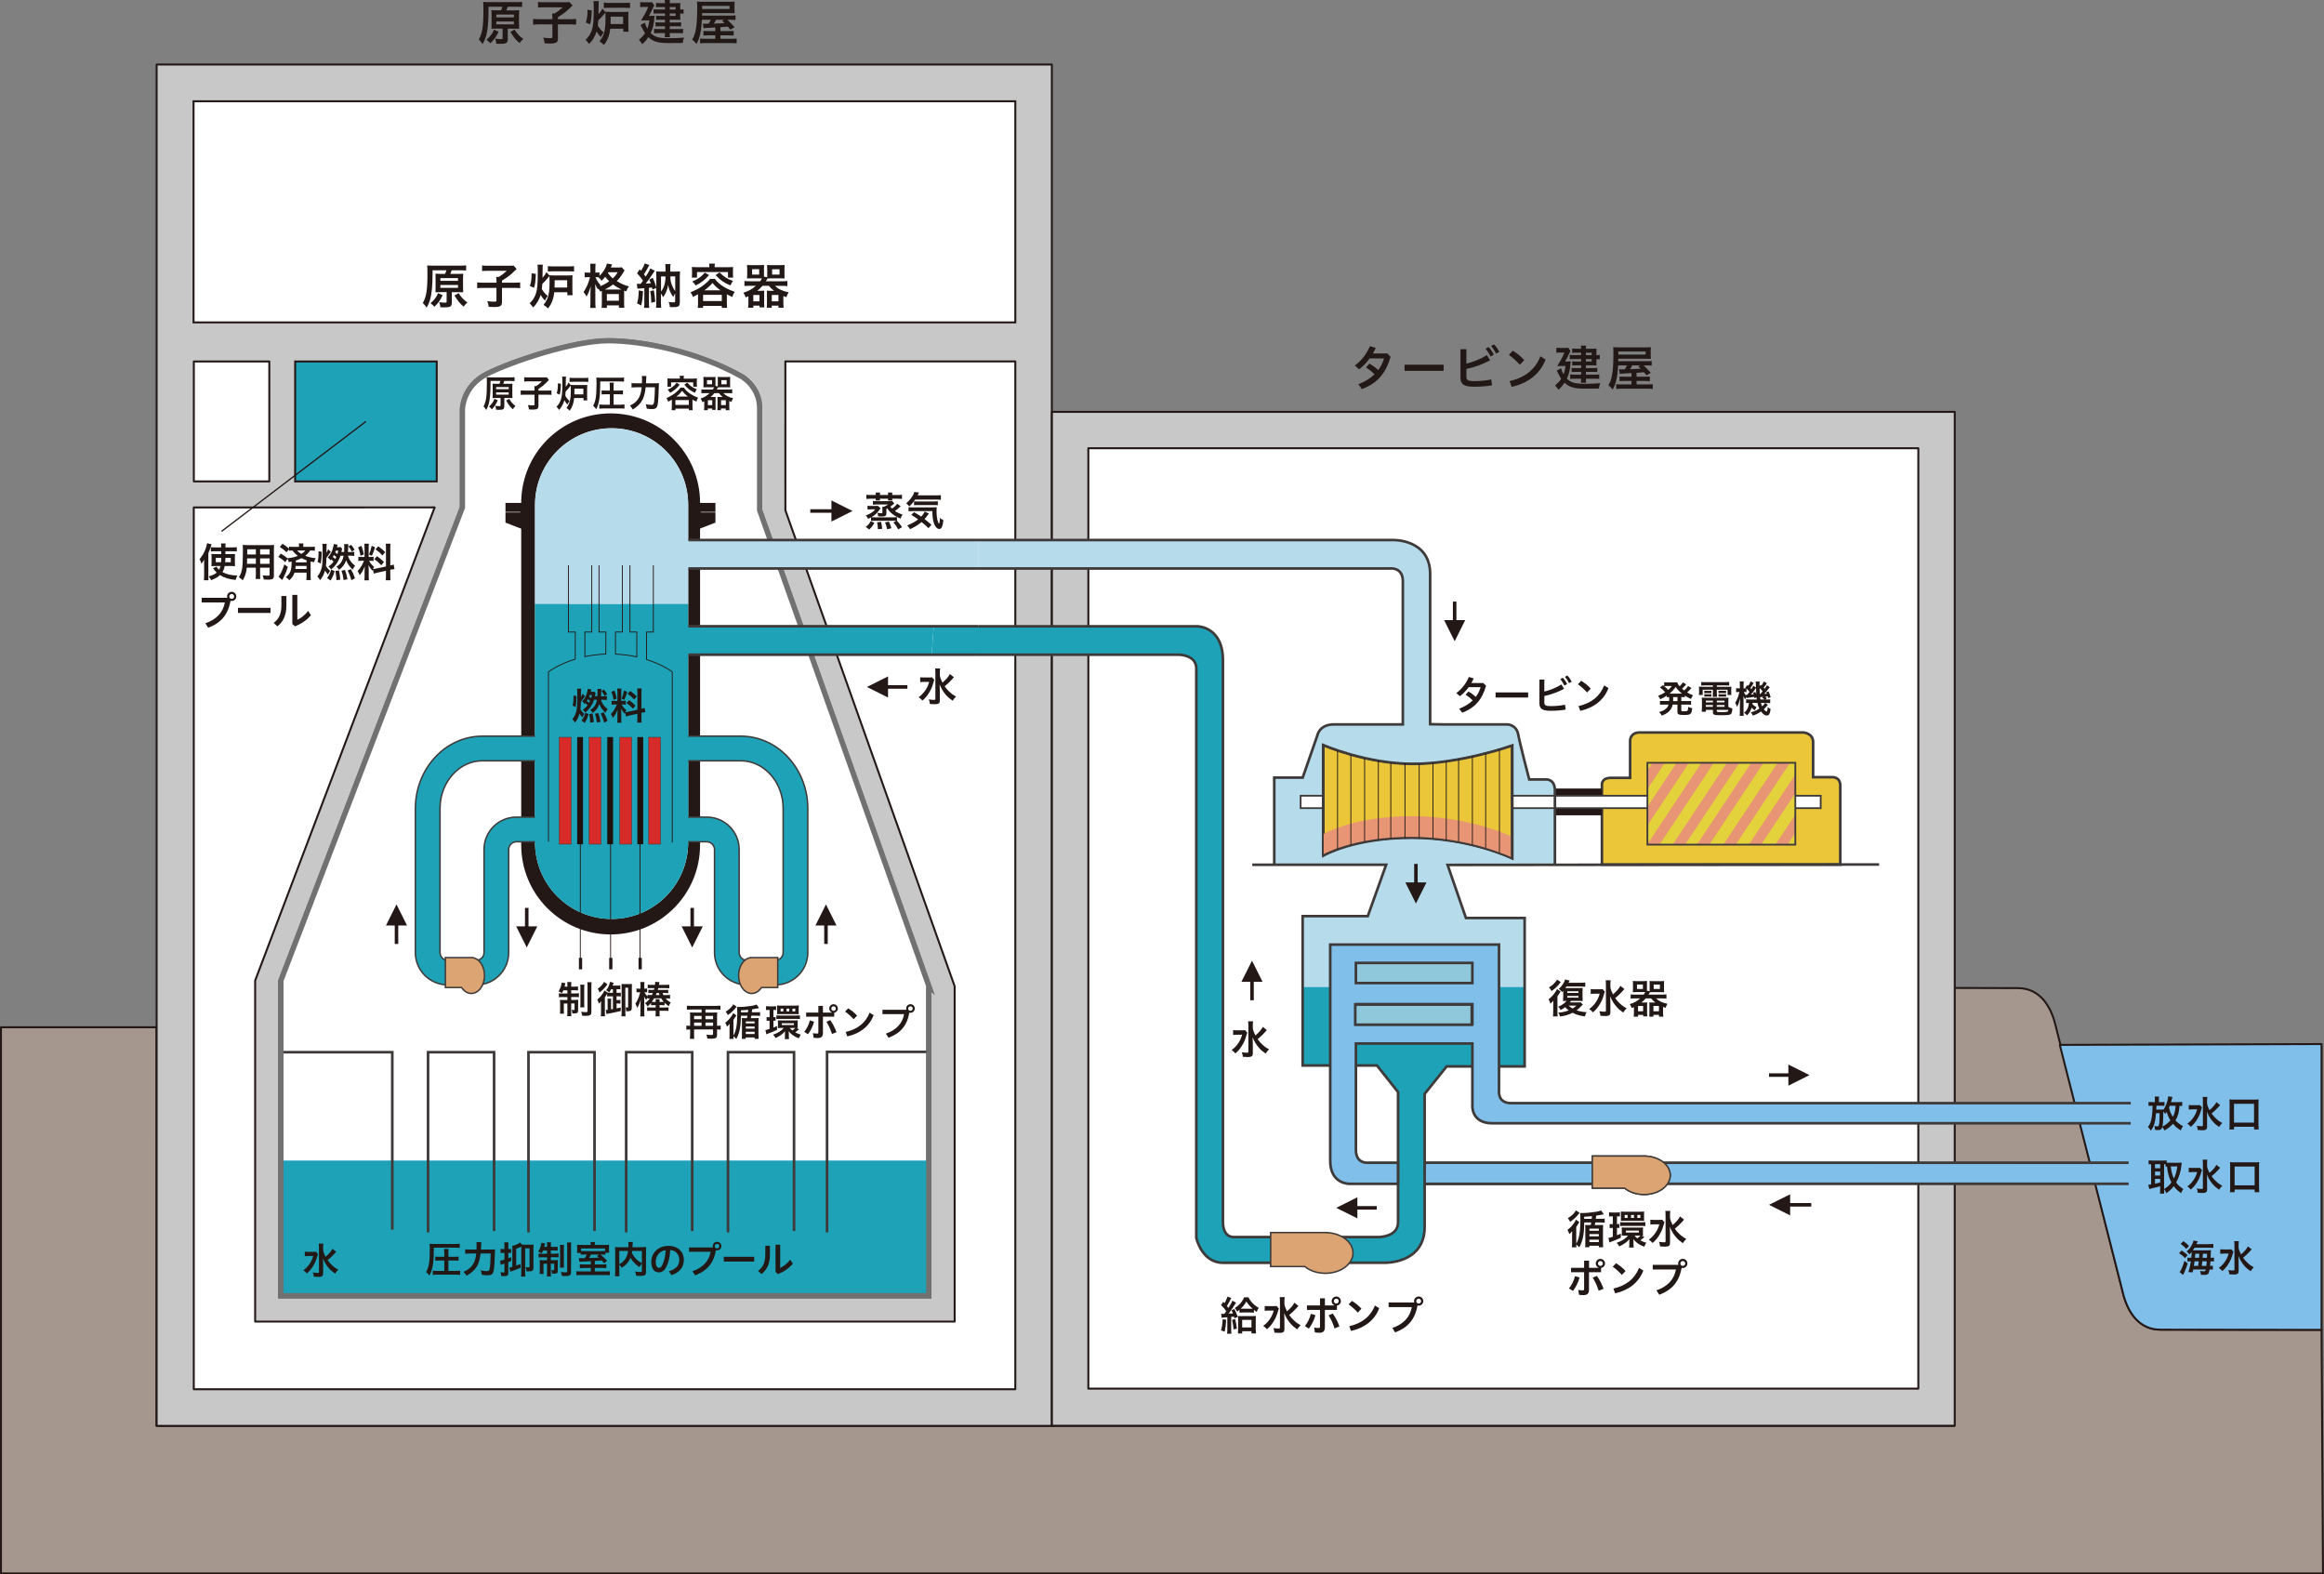 <?xml version="1.0" encoding="UTF-8"?>
<svg id="_レイヤー_1" data-name="レイヤー 1" xmlns="http://www.w3.org/2000/svg" width="860.73" height="583.05" viewBox="0 0 860.73 583.05">
  <rect x="0" y="0" width="860.73" height="583.05" fill="#808080" stroke="none"/>
  <defs>
    <style>
      .cls-1, .cls-2, .cls-3, .cls-4, .cls-5, .cls-6, .cls-7, .cls-8, .cls-9 {
        stroke: #231815;
      }

      .cls-1, .cls-4, .cls-5, .cls-6, .cls-8, .cls-9 {
        stroke-width: .73px;
      }

      .cls-1, .cls-10, .cls-11, .cls-8 {
        fill: #fff;
      }

      .cls-12 {
        stroke-width: .97px;
      }

      .cls-12, .cls-13, .cls-2, .cls-14, .cls-3, .cls-15, .cls-16, .cls-17, .cls-18, .cls-19, .cls-20, .cls-21, .cls-7 {
        fill: none;
      }

      .cls-12, .cls-14, .cls-15, .cls-16, .cls-18, .cls-21 {
        stroke: #3e3a39;
      }

      .cls-13, .cls-10 {
        stroke: #717171;
        stroke-width: 1.95px;
      }

      .cls-2 {
        stroke-width: .32px;
      }

      .cls-14 {
        stroke-width: .65px;
      }

      .cls-3 {
        stroke-width: 1.2px;
      }

      .cls-4, .cls-22 {
        fill: #80bfe9;
      }

      .cls-4, .cls-6, .cls-8, .cls-9 {
        stroke-linecap: round;
        stroke-linejoin: round;
      }

      .cls-15 {
        stroke-width: .52px;
      }

      .cls-16 {
        stroke-width: .55px;
      }

      .cls-17 {
        stroke: #2aa0cd;
      }

      .cls-17, .cls-18, .cls-19, .cls-20 {
        stroke-width: .19px;
      }

      .cls-19 {
        stroke: #199abe;
      }

      .cls-20 {
        stroke: #fff;
      }

      .cls-22, .cls-23, .cls-24, .cls-25, .cls-26, .cls-27, .cls-28, .cls-29, .cls-30, .cls-31, .cls-11, .cls-32, .cls-33 {
        stroke-width: 0px;
      }

      .cls-23 {
        fill: #221815;
      }

      .cls-24, .cls-5 {
        fill: #1ea2b7;
      }

      .cls-25 {
        fill: #231815;
      }

      .cls-26 {
        fill: #1f100b;
      }

      .cls-27 {
        fill: #d72b29;
      }

      .cls-28 {
        fill: #dca472;
      }

      .cls-29 {
        fill: #b6dbea;
      }

      .cls-30 {
        fill: #90c8db;
      }

      .cls-31 {
        fill: #e3d23b;
      }

      .cls-32 {
        fill: #eac638;
      }

      .cls-33 {
        fill: #e79574;
      }

      .cls-5, .cls-7 {
        stroke-miterlimit: 10;
      }

      .cls-21 {
        stroke-width: .54px;
      }

      .cls-6 {
        fill: #c8c8c9;
      }

      .cls-7 {
        stroke-width: .48px;
      }

      .cls-9 {
        fill: #a6978e;
      }
    </style>
  </defs>
  <path class="cls-9" d="M859.83,492.47l.53,90.21H.36v-202.26h57.63s.01,147.58.01,147.58h665.68v-162.15l23.69.07c7.72,0,12.16,6.13,13.98,14.02l24.82,98.39c1.82,7.9,6.26,14.05,13.98,14.05l59.67.07Z"/>
  <path class="cls-4" d="M762.88,386.94l23.27,91.42c1.82,7.9,6.26,14.05,13.98,14.05l59.7.07v-105.84l-96.95.3Z"/>
  <rect class="cls-6" x="58.01" y="23.9" width="331.56" height="504.12"/>
  <polygon class="cls-8" points="234.03 514.46 71.77 514.46 71.77 187.92 160.98 187.9 94.5 363.12 94.5 489.41 234.03 489.41 353.57 489.41 353.57 365.23 290.88 188.98 290.87 133.83 376.04 133.83 376.04 514.46 234.03 514.46"/>
  <path class="cls-10" d="M344.01,365.23v114.62H104.01v-116.65l67.26-175.27v-36.26s0-8.66,9.17-13.24c9.17-4.6,32.1-12.24,44.84-12.24s33.12,4.08,49.43,13.26c0,0,6.63,3.73,6.63,11.72v37.79l62.68,176.28Z"/>
  <path class="cls-10" d="M344.01,365.23v114.62H104.01v-116.65l67.26-175.27v-36.26s0-8.66,9.17-13.24c9.17-4.6,32.1-12.24,44.84-12.24s33.12,4.08,49.43,13.26c0,0,6.63,3.73,6.63,11.72v37.79l62.68,176.28Z"/>
  <rect class="cls-6" x="389.59" y="152.53" width="334.38" height="375.46"/>
  <rect class="cls-8" x="403.08" y="166" width="307.4" height="348.23"/>
  <rect class="cls-24" x="104.01" y="429.91" width="240.01" height="49.95"/>
  <rect class="cls-19" x="103.99" y="429.91" width="240.02" height="49.95"/>
  <path class="cls-25" d="M226.16,346.04c18.29,0,33.12-14.82,33.12-33.12v-126.71c0-18.3-14.83-33.12-33.12-33.12s-33.12,14.83-33.12,33.12v126.71c0,18.3,14.83,33.12,33.12,33.12"/>
  <path class="cls-11" d="M226.51,340.31c15.67,0,28.37-12.7,28.37-28.36v-125.01c0-15.67-12.7-28.37-28.37-28.37s-28.36,12.7-28.36,28.37v125.01c0,15.66,12.7,28.36,28.36,28.36"/>
  <path class="cls-24" d="M345.84,231.93h97.56s9.51,0,9.51,12.57v207.84s-.34,5.77,4.08,5.77h22.25-.17v9.52h-26.16c-7.81,0-9.85-9.18-9.85-9.18v-210.89c0-5.1-6.45-5.1-6.45-5.1h-91.56"/>
  <path class="cls-12" d="M361.48,242.45h75.14s6.45,0,6.45,5.1v210.9s2.04,9.18,9.86,9.18h26.15v-9.51h.18-22.25c-4.42,0-4.08-5.79-4.08-5.79v-207.83c0-12.57-9.51-12.57-9.51-12.57h-81.15"/>
  <polyline class="cls-4" points="593.05 438.44 525.15 438.44 525.28 438.44 525.28 430.62 593.05 430.62"/>
  <rect class="cls-12" x="526.04" y="430.58" width="67" height="7.82"/>
  <path class="cls-29" d="M362.26,210.57h152.49s5.09-.68,5.09,4.76v52.99h-25.81c-5.44,0-6.12,4.08-6.12,4.08l-5.43,15.62h-10.53v32.27h-.03,41.47l-6.79,19.03h-24.12v26.29h82.21v-25.61h-21.74l-7-19.55.17-.16h39.78v-27.51c0-4.41-3.4-4.07-3.4-4.07h-6.11s-3.4-12.91-4.08-16.65c-.68-3.73-4.07-3.73-4.07-3.73h-28.57.03v-55.71c0-12.91-13.59-12.57-13.59-12.57h-153.85"/>
  <path class="cls-32" d="M681.58,320.16v-29.17c0-3.56-3.18-3.18-3.18-3.18h-6.88v-12.99c0-3.31-3.57-3.57-3.57-3.57h-60.64c-3.65,0-3.57,3.05-3.57,3.05v13.76h-7.13c-3.57,0-3.31,2.55-3.31,2.55v29.55"/>
  <path class="cls-12" d="M681.58,320.16v-29.17c0-3.56-3.18-3.18-3.18-3.18h-6.88v-12.99c0-3.31-3.57-3.57-3.57-3.57h-60.64c-3.65,0-3.57,3.05-3.57,3.05v13.76h-7.13c-3.57,0-3.31,2.55-3.31,2.55v29.55h88.28Z"/>
  <polyline class="cls-25" points="593.3 292 593.3 301.93 575.84 301.93 575.89 292"/>
  <rect class="cls-11" x="481.71" y="294.68" width="192.61" height="4.58"/>
  <rect class="cls-14" x="481.71" y="294.68" width="192.61" height="4.59"/>
  <path class="cls-24" d="M564.69,365.61v29.35h-28.87l-8.15,10.19v49.26c0,13.59-14.6,13.25-14.6,13.25h-22.76l-.33-.18c-2.52,0-4.56-2.05-4.56-4.57s2.04-4.56,4.56-4.56l.49-.2h20.22s7.13,0,7.13-5.43v-48.24l-7.84-9.85h-27.49v-29.02l-.18.03h82.03"/>
  <path class="cls-19" d="M564.69,365.61v29.35h-28.87l-8.15,10.19v49.26c0,13.59-14.6,13.25-14.6,13.25h-22.76l-.33-.18c-2.52,0-4.56-2.05-4.56-4.57s2.04-4.56,4.56-4.56l.49-.2h20.22s7.13,0,7.13-5.43v-48.24l-7.84-9.85h-27.49v-29.02l-.18.03h82.03l.35-.03Z"/>
  <polyline class="cls-12" points="104.01 389.65 145.29 389.65 145.29 455.38"/>
  <polyline class="cls-12" points="158.54 456.4 158.54 389.65 182.99 389.65 182.99 455.89"/>
  <polyline class="cls-12" points="195.73 456.4 195.73 389.65 220.19 389.65 220.19 455.89"/>
  <polyline class="cls-12" points="231.91 456.4 231.91 389.65 256.37 389.65 256.37 455.89"/>
  <polyline class="cls-12" points="269.62 456.4 269.62 389.65 294.08 389.65 294.08 455.89"/>
  <polyline class="cls-12" points="306.31 456.4 306.31 389.53 343.51 389.53"/>
  <path class="cls-12" d="M695.96,320.14l-159.82.16,6.8,19.65h21.74v54.96h-28.88l-8.16,10.19v49.26c0,13.6-14.61,13.25-14.61,13.25h-22.76l-.33-.18c-2.52,0-4.57-2.04-4.57-4.57s2.04-4.56,4.57-4.56l.5-.19h20.21s7.14,0,7.14-5.45v-48.24l-7.81-9.85h-27.52v-55.31h24.12l6.8-19.02h-49.6"/>
  <rect class="cls-31" x="610.37" y="282.45" width="54.78" height="30.32"/>
  <polyline class="cls-33" points="624.1 312.77 644.23 282.45 639.64 282.45 619.51 312.77"/>
  <polyline class="cls-33" points="633.08 312.77 653.2 282.45 648.62 282.45 628.49 312.77"/>
  <polyline class="cls-33" points="642.85 312.77 662.98 282.45 658.4 282.45 638.27 312.77"/>
  <polyline class="cls-33" points="652.28 312.77 665.15 293.41 665.15 286.5 647.7 312.77"/>
  <polyline class="cls-33" points="662.12 312.77 665.15 308.03 665.15 301.37 657.54 312.77"/>
  <polyline class="cls-33" points="610.37 305.32 625.56 282.45 620.98 282.45 610.37 298.41"/>
  <polyline class="cls-33" points="610.37 291.91 616.61 282.45 612.03 282.45 610.37 285.03"/>
  <polyline class="cls-33" points="610.37 312.14 610.37 312.77 614.64 312.77 634.77 282.45 630.18 282.45 610.35 312.32"/>
  <path class="cls-32" d="M490.12,316.85v-40.93s15.8,6.96,33.29,6.96,36.69-6.8,36.69-6.8v41.78s-15.63-7.64-37.2-7.64-32.78,6.63-32.78,6.63"/>
  <path class="cls-12" d="M490.12,316.85v-40.93s15.8,6.96,33.29,6.96,36.69-6.8,36.69-6.8v41.78s-15.63-7.64-37.2-7.64-32.78,6.63-32.78,6.63Z"/>
  <path class="cls-33" d="M560.11,309.73v8.15s-15.62-7.64-37.2-7.64-32.78,6.62-32.78,6.62v-8.15.17s11.21-6.63,32.78-6.63,37.2,7.64,37.2,7.64"/>
  <line class="cls-3" x1="215.01" y1="358.96" x2="215.01" y2="354.72"/>
  <line class="cls-3" x1="226.22" y1="358.96" x2="226.22" y2="354.72"/>
  <line class="cls-3" x1="237.1" y1="358.96" x2="237.1" y2="354.72"/>
  <path class="cls-22" d="M516.61,438.44h-16.8s-7.13.17-7.13-8.5v-80.11h62.51v53.95s-.68,4.75,4.42,4.75,229.42.03,229.42.03v7.48s-228.06-.03-236.21-.03-7.48-6.8-7.48-6.8v-22.75h-43.14v39.4c0,5.26,4.41,4.75,4.41,4.75h11.15v7.69"/>
  <rect class="cls-30" x="502.17" y="356.59" width="43.14" height="7.46"/>
  <rect class="cls-12" x="502.17" y="356.59" width="43.14" height="7.46"/>
  <path class="cls-12" d="M789.16,415.98h-236.37c-8.15,0-7.47-6.79-7.47-6.79v-22.76h-43.14v39.4c0,5.27,4.42,4.75,4.42,4.75h11.17v7.86-.04h-17.97s-7.13.17-7.13-8.49v-80.11h62.51v53.95s-.68,4.76,4.41,4.76h229.58M545.32,371.87h-43.14v7.45h43.14v-7.45Z"/>
  <line class="cls-17" x1="198.16" y1="223.6" x2="210.34" y2="223.6"/>
  <line class="cls-17" x1="219.17" y1="223.6" x2="221.89" y2="223.6"/>
  <line class="cls-17" x1="230.38" y1="223.6" x2="233.27" y2="223.6"/>
  <line class="cls-17" x1="241.93" y1="223.6" x2="254.84" y2="223.6"/>
  <path class="cls-22" d="M627.87,438.23h-21.95l-.51.07c-2.19,0-3.97-1.78-3.97-3.96s1.78-3.97,3.97-3.97l.51.06,182.58-.16v7.81"/>
  <path class="cls-12" d="M788.37,430.58h-182.46l-.51-.06c-2.19,0-3.97,1.78-3.97,3.97s1.78,3.96,3.97,3.96l.51-.06h182.46"/>
  <path class="cls-14" d="M489.89,316.86v-40.93s15.79,6.96,33.29,6.96,36.69-6.8,36.69-6.8v41.78s-15.63-7.64-37.2-7.64-32.78,6.62-32.78,6.62Z"/>
  <line class="cls-2" x1="555.34" y1="277.44" x2="555.34" y2="315.66"/>
  <line class="cls-2" x1="550.24" y1="278.97" x2="550.24" y2="313.96"/>
  <line class="cls-2" x1="545.32" y1="280.16" x2="545.32" y2="312.94"/>
  <line class="cls-2" x1="540.22" y1="281.18" x2="540.22" y2="311.58"/>
  <line class="cls-2" x1="535.64" y1="281.86" x2="535.64" y2="311.07"/>
  <line class="cls-2" x1="515.1" y1="282.54" x2="515.1" y2="310.4"/>
  <line class="cls-2" x1="530.71" y1="282.54" x2="530.71" y2="310.4"/>
  <line class="cls-2" x1="520.35" y1="282.54" x2="520.35" y2="310.4"/>
  <line class="cls-2" x1="525.62" y1="310.22" x2="525.62" y2="282.88"/>
  <line class="cls-2" x1="510.5" y1="281.69" x2="510.5" y2="310.9"/>
  <line class="cls-2" x1="505.4" y1="280.85" x2="505.4" y2="311.58"/>
  <line class="cls-2" x1="500.31" y1="279.66" x2="500.31" y2="312.94"/>
  <line class="cls-2" x1="495.38" y1="277.78" x2="495.38" y2="314.48"/>
  <rect class="cls-14" x="610.14" y="282.48" width="54.78" height="30.31"/>
  <polyline class="cls-25" points="195.82 186.23 187.21 186.23 187.21 193.54 195.6 196.77"/>
  <polyline class="cls-25" points="256.37 186.23 264.97 186.23 264.97 193.54 256.58 196.77"/>
  <line class="cls-20" x1="192.7" y1="189.67" x2="186.24" y2="189.67"/>
  <line class="cls-20" x1="265.94" y1="189.67" x2="259.49" y2="189.67"/>
  <path class="cls-24" d="M345.05,242.46l-90.19-.18v69.67c0,15.67-12.7,28.37-28.36,28.37s-28.37-12.71-28.37-28.37v-88.36h56.7s.03,0,.03,0v8.33h90.97"/>
  <path class="cls-29" d="M362.26,200.04h-107.38v-13.06c0-15.66-12.7-28.36-28.37-28.36s-28.36,12.7-28.36,28.36v36.66h56.73v-13.25.18h107.38"/>
  <rect class="cls-27" x="207.11" y="273.03" width="4.42" height="39.58"/>
  <rect class="cls-18" x="207.11" y="273.03" width="4.42" height="39.58"/>
  <rect class="cls-27" x="218.18" y="273.03" width="4.42" height="39.58"/>
  <rect class="cls-18" x="218.18" y="273.03" width="4.42" height="39.58"/>
  <rect class="cls-27" x="229.55" y="273.03" width="4.41" height="39.58"/>
  <rect class="cls-18" x="229.55" y="273.03" width="4.41" height="39.58"/>
  <rect class="cls-27" x="240.24" y="273.03" width="4.42" height="39.58"/>
  <rect class="cls-18" x="240.24" y="273.03" width="4.42" height="39.58"/>
  <line class="cls-2" x1="214.93" y1="273.19" x2="214.93" y2="355.74"/>
  <line class="cls-2" x1="226.14" y1="273.19" x2="226.14" y2="355.74"/>
  <line class="cls-2" x1="237.02" y1="273.19" x2="237.02" y2="355.74"/>
  <path class="cls-2" d="M203.12,311.75v-62.93s3.52-2.77,9.92-4.73l.02-.11v-9.94h-2.54v-24.71"/>
  <path class="cls-2" d="M221.85,209.33v24.71h2.55l-.02,8.17c-2.84.1-5.45.47-7.76.96h0v-9.13h2.55v-24.71"/>
  <path class="cls-2" d="M233.31,209.33v24.71h2.55l-.02,9.21c-2.35-.52-5.01-.9-7.93-1.01h.04v-8.19h2.55v-24.71"/>
  <path class="cls-2" d="M241.98,209.33v24.71h-2.55l.04,10.19c6.13,1.95,9.51,4.58,9.51,4.58v63.19"/>
  <path class="cls-12" d="M575.89,320.3v-27.57c0-4.42-3.4-4.08-3.4-4.08h-6.11s-3.4-12.91-4.08-16.64c-.68-3.74-4.08-3.74-4.08-3.74h-23.6l-4.94-.08v-55.63c0-12.9-13.59-12.57-13.59-12.57H254.97"/>
  <path class="cls-12" d="M471.94,320.25v-32.28h10.53l5.43-15.62s.68-4.08,6.12-4.08h25.55v-52.99c0-5.43-4.83-4.76-4.83-4.76H254.97"/>
  <line class="cls-12" x1="362.26" y1="231.92" x2="254.97" y2="231.92"/>
  <line class="cls-12" x1="254.97" y1="242.45" x2="361.48" y2="242.45"/>
  <rect class="cls-26" x="213.77" y="272.95" width="2.15" height="39.7"/>
  <rect class="cls-26" x="224.91" y="272.95" width="2.15" height="39.7"/>
  <rect class="cls-26" x="236.06" y="272.95" width="2.15" height="39.7"/>
  <path class="cls-28" d="M618.6,435.23c0,3.93-4.34,7.13-9.7,7.13-2.86,0-5.42-.91-7.19-2.36h-11.95v-11.9h19.72v.03c5.09.22,9.12,3.31,9.12,7.11"/>
  <path class="cls-15" d="M618.6,435.23c0,3.93-4.34,7.13-9.7,7.13-2.86,0-5.42-.91-7.19-2.36h-11.95v-11.9h19.72v.03c5.09.22,9.12,3.31,9.12,7.11Z"/>
  <path class="cls-28" d="M618.6,435.23c0,3.93-4.34,7.13-9.7,7.13-2.86,0-5.42-.91-7.19-2.36h-11.95v-11.9h19.72v.03c5.09.22,9.12,3.31,9.12,7.11"/>
  <path class="cls-15" d="M618.6,435.23c0,3.93-4.34,7.13-9.7,7.13-2.86,0-5.42-.91-7.19-2.36h-11.95v-11.9h19.72v.03c5.09.22,9.12,3.31,9.12,7.11Z"/>
  <path class="cls-28" d="M501.11,463.99c0,4.16-4.59,7.54-10.25,7.54-3.02,0-5.73-.97-7.61-2.5h-12.64v-12.58h20.85v.02c5.38.24,9.65,3.5,9.65,7.52"/>
  <path class="cls-16" d="M501.11,463.99c0,4.16-4.59,7.54-10.25,7.54-3.02,0-5.73-.97-7.61-2.5h-12.64v-12.58h20.85v.02c5.38.24,9.65,3.5,9.65,7.52Z"/>
  <path class="cls-24" d="M165.79,364.72c-6.6-.02-11.94-5.34-11.95-11.94v-53.43c.02-14.42,10.78-26.66,24.77-26.74h20.21v9.13h-20.21c-4.16,0-7.99,1.85-10.9,5.02-2.89,3.18-4.75,7.63-4.74,12.59v53.43c0,1.53,1.3,2.83,2.83,2.83h10.64c1.53,0,2.83-1.3,2.83-2.83v-38.23c.02-6.61,5.35-11.94,11.95-11.95h7.6v9.13h-7.6c-1.52,0-2.82,1.31-2.83,2.83v38.23c-.02,6.6-5.35,11.92-11.95,11.94"/>
  <path class="cls-21" d="M165.79,364.72c-6.6-.02-11.94-5.34-11.95-11.94v-53.43c.02-14.42,10.78-26.66,24.77-26.74h20.21v9.13h-20.21c-4.16,0-7.99,1.85-10.9,5.02-2.89,3.18-4.75,7.63-4.74,12.59v53.43c0,1.53,1.3,2.83,2.83,2.83h10.64c1.53,0,2.83-1.3,2.83-2.83v-38.23c.02-6.61,5.35-11.94,11.95-11.95h7.6v9.13h-7.6c-1.52,0-2.82,1.31-2.83,2.83v38.23c-.02,6.6-5.35,11.92-11.95,11.94h-10.64Z"/>
  <rect class="cls-24" x="198.14" y="270.71" width="2.28" height="42.04"/>
  <path class="cls-28" d="M179.45,361.25c0,3.67-2.18,6.65-4.87,6.65-1.44,0-2.72-.85-3.62-2.2h-6.01v-11.09h9.91v.02c2.55.2,4.59,3.08,4.59,6.62"/>
  <path class="cls-21" d="M179.45,361.25c0,3.67-2.18,6.65-4.87,6.65-1.44,0-2.72-.85-3.62-2.2h-6.01v-11.09h9.91v.02c2.55.2,4.59,3.08,4.59,6.62Z"/>
  <path class="cls-24" d="M287.22,364.72c6.6-.02,11.94-5.34,11.96-11.94v-53.43c-.03-14.42-10.78-26.66-24.77-26.74h-20.21v9.13h20.21c4.17,0,7.99,1.85,10.9,5.02,2.89,3.18,4.75,7.63,4.74,12.59v53.43c0,1.53-1.3,2.83-2.83,2.83h-10.64c-1.53,0-2.82-1.3-2.83-2.83v-38.23c-.02-6.61-5.35-11.94-11.95-11.95h-7.6v9.13h7.6c1.53,0,2.82,1.31,2.83,2.83v38.23c.02,6.6,5.35,11.92,11.95,11.94"/>
  <path class="cls-21" d="M287.22,364.72c6.6-.02,11.94-5.34,11.96-11.94v-53.43c-.03-14.42-10.78-26.66-24.77-26.74h-20.21v9.13h20.21c4.17,0,7.99,1.85,10.9,5.02,2.89,3.18,4.75,7.63,4.74,12.59v53.43c0,1.53-1.3,2.83-2.83,2.83h-10.64c-1.53,0-2.82-1.3-2.83-2.83v-38.23c-.02-6.61-5.35-11.94-11.95-11.95h-7.6v9.13h7.6c1.53,0,2.82,1.31,2.83,2.83v38.23c.02,6.6,5.35,11.92,11.95,11.94h10.64Z"/>
  <rect class="cls-24" x="252.59" y="270.71" width="2.28" height="42.04"/>
  <path class="cls-28" d="M273.55,361.25c0,3.67,2.18,6.65,4.87,6.65,1.44,0,2.73-.85,3.62-2.2h6.01v-11.09h-9.91v.02c-2.56.2-4.59,3.08-4.59,6.62"/>
  <path class="cls-21" d="M273.55,361.25c0,3.67,2.18,6.65,4.87,6.65,1.44,0,2.73-.85,3.62-2.2h6.01v-11.09h-9.91v.02c-2.56.2-4.59,3.08-4.59,6.62Z"/>
  <path class="cls-25" d="M663.01,450.08l-7.82-3.91,7.82-3.9M670.83,446.82h-9.13v-1.3h9.13v1.3Z"/>
  <path class="cls-25" d="M542.67,229.64l-3.91,7.83-3.91-7.83M539.4,230.94h-1.3v-8.15h1.3v8.15Z"/>
  <path class="cls-25" d="M662.35,402.05l7.82-3.92-7.82-3.91M655.18,398.79h8.47v-1.31h-8.47v1.31Z"/>
  <path class="cls-25" d="M528.32,326.77l-3.91,7.82-3.92-7.82M525.06,328.07h-1.3v-8.15h1.3v8.15Z"/>
  <path class="cls-25" d="M260.28,343.06l-3.91,7.81-3.91-7.81M257.02,344.36h-1.3v-8.15h1.3v8.15Z"/>
  <path class="cls-25" d="M199,343.06l-3.91,7.81-3.91-7.81M195.74,344.36h-1.3v-8.15h1.3v8.15Z"/>
  <path class="cls-25" d="M142.94,342.74l3.91-7.82,3.91,7.82M146.2,341.43h1.3v8.15h-1.3v-8.15Z"/>
  <path class="cls-25" d="M302,342.74l3.91-7.82,3.91,7.82M305.26,341.43h1.3v8.15h-1.3v-8.15Z"/>
  <path class="cls-25" d="M459.79,363.57l3.91-7.81,3.91,7.81M463.06,362.28h1.3v8.13h-1.3v-8.13Z"/>
  <path class="cls-25" d="M328.9,250.49l-7.82,3.91,7.82,3.91M336.07,253.75h-8.47v1.31h8.47v-1.31Z"/>
  <path class="cls-25" d="M307.93,185.32l7.82,3.91-7.82,3.91M300.1,188.58h9.12v1.31h-9.12v-1.31Z"/>
  <path class="cls-25" d="M502.73,443.38l-7.82,3.91,7.82,3.91M509.9,446.64h-8.47v1.31h8.47v-1.31Z"/>
  <g>
    <path class="cls-23" d="M454.15,488.75c-.14,2.04-.27,3.11-.6,4.41l-1.32-.51c.36-1.21.51-2.29.6-4.11l1.32.21ZM452.3,486.51c.3.03.63.04.92.04.06,0,.14,0,.24-.01.28-.38.39-.53.7-.98q-.07-.1-.19-.27c-.54-.77-1.02-1.32-1.73-2l.83-1.21q.24.25.46.51c.36-.62.4-.71.58-1.12.36-.81.45-1.06.51-1.32l1.41.53c-.09.12-.13.22-.25.45-.42.92-.87,1.72-1.38,2.5.3.39.38.46.55.75.77-1.19,1.31-2.17,1.47-2.7l1.37.71c-.11.13-.21.3-.41.64-.54.9-1.54,2.4-2.34,3.45.85-.03,1.11-.06,1.6-.1-.15-.41-.24-.6-.53-1.19l1.08-.43c.53,1.05.9,1.93,1.25,2.92l-1.25.51c-.07-.3-.07-.31-.16-.62q-.51.06-1.04.11v4.67c0,.73.01,1.09.09,1.54h-1.61c.08-.51.09-.87.09-1.54v-4.54q-.52.04-1.45.1c-.32.02-.47.03-.67.08l-.15-1.47ZM457.46,488.48c.27,1.06.43,1.98.63,3.54l-1.22.29c-.12-1.41-.27-2.4-.55-3.53l1.14-.3ZM459.07,485.03c-.33.29-.48.39-.92.69-.22-.57-.39-.84-.82-1.32.88-.58,1.24-.88,1.84-1.51.68-.72,1.19-1.5,1.62-2.47h1.6c.51,1.05,1.09,1.81,2.02,2.64.59.52,1.08.87,1.8,1.27-.39.54-.57.92-.77,1.5-.49-.34-.66-.46-1.02-.75v1.02c-.36-.04-.69-.06-1.32-.06h-2.71c-.6,0-.96.02-1.33.06v-1.07ZM460.06,493.8h-1.58c.04-.5.08-.96.08-1.52v-3.6c0-.74-.01-.95-.04-1.33.34.03.67.04,1.25.04h4.17c.55,0,.91-.01,1.2-.04-.04.38-.06.66-.06,1.32v3.46c0,.71.03,1.33.08,1.67h-1.65v-.83h-3.43v.83ZM463.24,484.65c.34,0,.5,0,.69-.01-1.02-.9-1.67-1.63-2.31-2.67-.63,1.09-1.24,1.89-2.1,2.67.25.01.4.01.75.01h2.97ZM460.06,491.57h3.45v-2.8h-3.45v2.8Z"/>
    <path class="cls-23" d="M473.65,484.56c-.12.32-.12.33-.32.99-.51,1.79-.93,2.73-1.86,4.17-.69,1.05-1.33,1.77-2.23,2.53-.48-.57-.77-.82-1.4-1.24.85-.62,1.49-1.23,2.15-2.08.87-1.16,1.36-2.17,1.75-3.6h-1.86c-.58,0-1.12.03-1.47.09v-1.8c.39.06.78.07,1.56.07h1.54c.68,0,1.02-.01,1.3-.06l.83.93ZM480.88,483.63s-.27.3-.78.87c-.83.92-1.61,1.65-2.62,2.47.49.69,1.06,1.35,1.68,1.93.83.79,1.48,1.28,2.56,1.83-.51.5-.78.83-1.27,1.58-1.21-.86-1.77-1.33-2.5-2.17-.99-1.14-1.74-2.38-2.33-3.86.06,1.47.08,1.8.08,2.29v3.51c0,.66-.09.96-.36,1.18-.29.24-.72.34-1.41.34-.55,0-1.34-.04-1.92-.09-.06-.69-.13-1.02-.41-1.7.78.12,1.42.18,1.91.18.45,0,.54-.06.54-.38v-9.71c0-.61-.04-1.11-.1-1.54h1.86c-.08.48-.11.93-.11,1.54v1.05c.17.93.38,1.49.96,2.66,1.41-1.23,2.31-2.28,2.73-3.2l1.5,1.19Z"/>
    <path class="cls-23" d="M483.29,491.06c.99-1.2,1.79-2.82,2.22-4.53l1.68.51c-.5,1.92-1.46,3.74-2.45,4.98l-1.46-.96ZM484.04,485.07v-1.63h4.84v-2.64h1.82v2.64h3.58v-.04c-.67-.29-1.08-.85-1.08-1.56,0-.95.77-1.71,1.71-1.71s1.71.76,1.71,1.71c0,.84-.64,1.53-1.46,1.65v1.59h-4.47v6.42c0,1.53-.68,2.05-2.1,2.05-.55,0-1.05-.04-1.6-.13l-.27-1.8c.62.12,1.18.17,1.62.17.38,0,.54-.11.54-.5v-6.21h-4.84ZM493.6,486.42c.95,1.3,1.88,3.04,2.47,4.8l-1.79.71c-.58-1.79-1.3-3.41-2.21-4.83l1.52-.67ZM494.02,481.83c0,.51.39.9.9.9s.9-.39.9-.9-.39-.9-.9-.9-.9.39-.9.9Z"/>
    <path class="cls-23" d="M500.69,481.76c1.24.71,2.49,1.7,3.55,2.88l-1.37,1.44c-1.05-1.18-2.33-2.29-3.39-3.04l1.2-1.27ZM499.72,491.13c4.77-1.12,7.93-3.63,9.5-7.67l1.6.99c-1.74,4.56-5.53,7.33-10.45,8.43l-.65-1.75Z"/>
    <path class="cls-23" d="M523.79,482.34c-.04-.17-.08-.33-.08-.51,0-.95.77-1.71,1.73-1.71s1.69.76,1.69,1.71-.78,1.69-1.69,1.69c-.17,0-.32-.01-.45-.06-.93,5.23-3.62,8.22-8.28,9.96l-1.04-1.64c4.02-1.36,6.58-4,7.21-7.72h-8.58v-1.72h9.48ZM524.53,481.83c0,.51.39.9.9.9s.9-.39.9-.9-.39-.9-.9-.9-.9.39-.9.9Z"/>
  </g>
  <g>
    <path class="cls-23" d="M593.95,449.69q-.33.06-.93.18c-.65.12-1.08.2-1.83.3q-.09.82-.15,1.18h1.88c.67,0,1.04-.01,1.41-.08v1.5c-.45-.04-.81-.06-1.4-.06h-2.1c-.09.5-.1.54-.19.96h1.67c.58,0,1.02-.02,1.44-.04-.04.39-.06.75-.06,1.5v5.01c0,.79.03,1.29.08,1.75h-1.61v-.57h-3.51v.57h-1.57c.06-.41.07-.83.07-1.59v-5.1c0-.76-.01-1.12-.07-1.57.31.03.51.04,1.02.04h1.04c.11-.51.12-.6.2-.96h-2.58c-.06,4.47-.5,6.63-1.83,9.22-.48-.53-.51-.56-.97-.93-.06-.06-.09-.09-.18-.15.01.48.03.71.06,1.05h-1.68c.06-.41.09-.88.09-1.62v-2.68q0-.6.03-1.7c-.36.5-.55.69-1.05,1.11-.18-.58-.45-1.17-.69-1.53.97-.73,1.69-1.5,2.41-2.52.33-.5.59-.95.74-1.3l1.25.93c-.11.17-.12.17-.3.46-.3.51-.51.83-.85,1.29v6.22c.38-.67.56-1.11.79-1.82.29-.91.47-1.84.57-2.97.08-.82.18-3.15.18-4.09,0-.84-.06-1.98-.12-2.49.26.03.35.03.57.03,1.61,0,3.45-.17,5.32-.46.81-.13,1.43-.3,1.88-.51l1.01,1.42ZM585.01,449.15q-.15.17-.53.65c-.35.45-.86.99-1.41,1.48-.46.44-.72.62-1.56,1.19-.25-.57-.45-.89-.84-1.35,1.4-.81,2.52-1.9,3.02-2.91l1.32.95ZM589.51,451.36c.04-.33.06-.55.09-.99-.96.11-1.49.15-2.87.21v.78h2.77ZM588.66,455.77h3.49v-.77h-3.49v.77ZM588.66,457.85h3.49v-.84h-3.49v.84ZM588.66,459.98h3.49v-.89h-3.49v.89Z"/>
    <path class="cls-23" d="M597,450.43c-.46,0-.72.01-1.06.06v-1.54c.39.04.75.08,1.29.08h1.43c.55,0,.91-.03,1.29-.08v1.56c-.33-.06-.57-.07-.91-.07h-.17v2.89c.42,0,.54-.01.87-.06v1.47c-.32-.03-.56-.04-.87-.04v2.75c.41-.17.68-.27,1.43-.62v1.53c-1.33.62-2.25,1.01-3.44,1.43-.24.09-.6.24-.78.33l-.38-1.69c.27-.02.72-.12,1.63-.44v-3.28h-.17c-.41,0-.69.01-1,.06v-1.5c.33.06.57.08,1.04.08h.13v-2.89h-.33ZM609.03,458.12c-.12.09-.16.13-.42.34-.36.33-.67.57-1.08.86.81.45,1.35.67,2.22.9-.29.41-.56.92-.79,1.47-1.14-.45-1.79-.79-2.54-1.35-.69-.52-1.05-.87-1.47-1.47.03.46.04.72.04,1.11v.81c0,.54.02.85.08,1.2h-1.7c.06-.36.07-.65.07-1.26v-.81c0-.25.02-.73.04-1.04-.94,1.11-1.84,1.75-3.76,2.7-.26-.53-.53-.88-.98-1.33,1.92-.66,3.21-1.49,4.25-2.67h-1.19c-.46,0-.97.01-1.17.04.03-.22.04-.48.04-.92v-1.21c0-.42-.01-.64-.04-.93.36.03.74.04,1.25.04h5.34c.58,0,.99-.01,1.32-.04-.03.27-.05.54-.05.93v1.25c0,.41.02.64.05.88-.17-.03-.23-.03-.5-.03l.97.53ZM600.04,452.57c.42.06.79.08,1.41.08h6.51c.6,0,.97-.02,1.41-.08v1.49c-.45-.06-.83-.08-1.4-.08h-6.52c-.58,0-.99.01-1.41.08v-1.49ZM600.34,449.71c0-.52-.01-.78-.04-1.05.33.04.69.06,1.17.06h6.3c.36,0,.83-.02,1.19-.06-.04.39-.06.67-.06,1.05v1.38c0,.35.02.74.04,1.04-.34-.01-.6-.03-1.14-.03h-6.33c-.55,0-.74,0-1.16.03.02-.25.03-.46.03-1.04v-1.38ZM602.8,449.92h-1.08v1.1h1.08v-1.1ZM602.19,456.43h4.79v-.72h-4.79v.72ZM605.16,449.92h-1.08v1.1h1.08v-1.1ZM605.38,457.58c.31.41.54.63,1.02.99.51-.36.71-.53,1.16-.99h-2.17ZM607.53,449.92h-1.11v1.1h1.11v-1.1Z"/>
    <path class="cls-23" d="M616.47,452.62c-.12.32-.12.33-.32.99-.51,1.79-.93,2.73-1.86,4.17-.69,1.05-1.33,1.77-2.23,2.53-.48-.57-.77-.82-1.4-1.24.85-.62,1.49-1.23,2.15-2.08.87-1.16,1.36-2.17,1.75-3.6h-1.86c-.58,0-1.12.03-1.47.09v-1.8c.39.06.78.07,1.56.07h1.54c.68,0,1.02-.01,1.3-.06l.83.93ZM623.7,451.69s-.27.3-.78.87c-.83.92-1.61,1.65-2.62,2.47.49.69,1.06,1.35,1.68,1.93.83.79,1.48,1.28,2.56,1.83-.51.5-.78.83-1.27,1.58-1.21-.86-1.77-1.33-2.5-2.17-.99-1.14-1.74-2.38-2.33-3.86.06,1.47.08,1.8.08,2.29v3.51c0,.66-.09.96-.36,1.18-.29.24-.72.34-1.41.34-.55,0-1.34-.04-1.92-.09-.06-.69-.13-1.02-.41-1.7.78.12,1.42.18,1.91.18.45,0,.54-.06.54-.38v-9.71c0-.61-.04-1.11-.1-1.54h1.86c-.08.48-.11.93-.11,1.54v1.05c.17.93.38,1.49.96,2.66,1.41-1.23,2.31-2.28,2.73-3.2l1.5,1.19Z"/>
    <path class="cls-23" d="M581.11,477.11c.99-1.2,1.79-2.82,2.22-4.53l1.68.51c-.5,1.92-1.46,3.74-2.45,4.98l-1.46-.96ZM581.86,471.13v-1.63h4.84v-2.64h1.82v2.64h3.58v-.04c-.67-.29-1.08-.85-1.08-1.56,0-.95.77-1.71,1.71-1.71s1.71.76,1.71,1.71c0,.84-.64,1.53-1.46,1.65v1.59h-4.47v6.42c0,1.53-.68,2.05-2.1,2.05-.55,0-1.05-.04-1.6-.13l-.27-1.8c.62.12,1.18.17,1.62.17.38,0,.54-.11.54-.5v-6.21h-4.84ZM591.42,472.48c.95,1.3,1.88,3.04,2.47,4.8l-1.79.71c-.58-1.79-1.3-3.41-2.21-4.83l1.52-.67ZM591.84,467.89c0,.51.39.9.9.9s.9-.39.9-.9-.39-.9-.9-.9-.9.39-.9.9Z"/>
    <path class="cls-23" d="M598.51,467.81c1.24.71,2.49,1.7,3.55,2.88l-1.37,1.44c-1.05-1.18-2.33-2.29-3.39-3.04l1.2-1.27ZM597.54,477.19c4.77-1.12,7.93-3.63,9.5-7.67l1.6.99c-1.74,4.56-5.53,7.33-10.45,8.43l-.65-1.75Z"/>
    <path class="cls-23" d="M621.61,468.4c-.04-.17-.08-.33-.08-.51,0-.95.77-1.71,1.73-1.71s1.69.76,1.69,1.71-.78,1.69-1.69,1.69c-.17,0-.32-.01-.45-.06-.93,5.23-3.62,8.22-8.28,9.96l-1.04-1.64c4.02-1.36,6.58-4,7.21-7.72h-8.58v-1.72h9.48ZM622.35,467.89c0,.51.39.9.9.9s.9-.39.9-.9-.39-.9-.9-.9-.9.39-.9.9Z"/>
  </g>
  <g>
    <path class="cls-23" d="M576.82,374.55c0,.72.03,1.33.09,1.86h-1.74c.06-.48.09-1.11.09-1.84v-2.43c0-.54,0-.74.03-1.56-.36.48-.62.72-1.09,1.12-.15-.66-.34-1.1-.67-1.62.96-.74,1.75-1.59,2.47-2.64.31-.48.57-.93.66-1.16l1.32.9q-.11.17-.21.35s-.06.09-.12.18q-.03.06-.15.25c-.15.25-.33.51-.68.97v5.61ZM578.08,363.69c-.09.1-.12.13-.24.27-1.2,1.5-1.96,2.22-3.24,3.06-.24-.55-.44-.85-.92-1.38.72-.4,1.04-.63,1.53-1.09.76-.71,1.23-1.27,1.47-1.79l1.4.93ZM586.25,371.97c-.22.21-.29.27-.5.51-.58.66-1.11,1.12-1.83,1.68,1.18.4,2.31.61,3.69.67-.3.52-.46.94-.62,1.59-2.04-.32-3.22-.67-4.54-1.37-1.44.72-2.79,1.12-4.65,1.4-.13-.51-.31-.89-.67-1.43,1.63-.15,2.62-.38,3.88-.85-.53-.39-.77-.62-1.32-1.2-.54.42-.88.63-1.7,1.07-.24-.51-.46-.81-.88-1.23,1.42-.6,2.28-1.2,3.09-2.16-.72,0-.97.02-1.3.05.04-.33.06-.75.06-1.44v-2.33c-.15.17-.21.24-.41.45-.46-.55-.72-.79-1.23-1.16,1.07-.9,2.04-2.38,2.35-3.52l1.7.45c-.13.19-.2.3-.45.78h4.41c.87,0,1.41-.03,1.8-.09v1.56c-.38-.04-1-.08-1.75-.08h-5.24c-.13.22-.19.33-.38.58h4.96c.78,0,1.05-.01,1.44-.04-.03.3-.04.57-.04,1.46v1.92c0,.78.01,1.09.04,1.46-.38-.03-.65-.05-1.26-.05h-3.04c-.18.26-.25.35-.45.57h2.82c.55,0,.88-.01,1.14-.06l.87.81ZM580.48,367.7h4.12v-.62h-4.12v.62ZM580.48,369.45h4.12v-.63h-4.12v.63ZM580.97,372.41c.4.38.84.69,1.48,1.07.48-.3.81-.54,1.42-1.07h-2.91Z"/>
    <path class="cls-23" d="M594.38,367.22c-.12.32-.12.33-.32.99-.51,1.79-.93,2.73-1.86,4.17-.69,1.05-1.33,1.77-2.23,2.53-.48-.57-.77-.82-1.4-1.24.85-.62,1.49-1.23,2.15-2.08.87-1.16,1.36-2.17,1.75-3.6h-1.86c-.58,0-1.12.03-1.47.09v-1.8c.39.06.78.07,1.56.07h1.54c.68,0,1.02-.01,1.3-.06l.83.93ZM601.61,366.29s-.27.3-.78.87c-.83.92-1.61,1.65-2.62,2.47.49.69,1.06,1.35,1.68,1.93.83.79,1.48,1.28,2.56,1.83-.51.5-.78.83-1.27,1.58-1.21-.86-1.77-1.33-2.5-2.17-.99-1.14-1.74-2.38-2.33-3.86.06,1.47.08,1.8.08,2.29v3.51c0,.66-.09.96-.36,1.18-.29.24-.72.34-1.41.34-.55,0-1.34-.04-1.92-.09-.06-.69-.13-1.02-.41-1.7.78.12,1.42.18,1.91.18.45,0,.54-.06.54-.38v-9.71c0-.61-.04-1.11-.1-1.54h1.86c-.08.48-.11.93-.11,1.54v1.05c.17.93.38,1.49.96,2.66,1.41-1.23,2.31-2.28,2.73-3.2l1.5,1.19Z"/>
    <path class="cls-23" d="M608.77,368.31c.31-.42.39-.57.57-.92h-3.22c-.48,0-1,.02-1.38.05.03-.36.06-.77.06-1.22v-1.68c0-.48-.03-.9-.06-1.26.43.04.79.06,1.42.06h2.47c.6,0,.99-.01,1.37-.06-.03.33-.03.64-.03,1.14v2.48l.99.15c0-.27.02-.38.02-.66v-1.96c0-.48-.02-.78-.06-1.14.38.04.76.06,1.38.06h2.61c.63,0,.99-.01,1.42-.06-.03.34-.04.72-.04,1.26v1.68c0,.51.02.87.04,1.22-.38-.03-.91-.05-1.38-.05h-2.64c-.53,0-.91.02-1.24.05-.18.33-.27.49-.51.87h5.04c.66,0,1.14-.03,1.59-.09v1.59c-.53-.06-.96-.09-1.59-.09h-2.22c.93.96,2.37,1.65,4.21,2.01-.34.53-.52.9-.72,1.5-.45-.17-.59-.22-.93-.38v2.25c0,.45.03,1,.08,1.38h-1.59v-.66h-2.07v.66h-1.53c.03-.33.06-.71.06-1.11v-3c0-.53-.01-.81-.04-1.16.32.03.65.04,1.12.04h1.12c-.69-.51-1.18-.99-1.6-1.54h-1.96c-.51.6-.99,1.04-1.64,1.54h1.05c.46,0,.79-.01,1.12-.04-.04.29-.04.57-.04,1.16v2.88c0,.46.02.76.06,1.11h-1.5v-.54h-1.91v.66h-1.6c.06-.4.09-.9.09-1.33v-2.22c-.26.12-.44.2-.84.38-.17-.58-.33-.93-.72-1.46,1.59-.48,2.7-1.09,3.87-2.13h-1.93c-.71,0-1.14.02-1.61.08v-1.56c.45.06.9.07,1.61.07h3.24ZM606.29,366.23h2.19v-1.65h-2.19v1.65ZM606.67,374.49h1.89v-1.96h-1.89v1.96ZM612.37,374.49h2.05v-1.96h-2.05v1.96ZM612.47,366.23h2.29v-1.63h-2.29v1.63Z"/>
  </g>
  <g>
    <path class="cls-23" d="M617.31,257.61c-.8.56-1.32.84-2.41,1.33-.24-.5-.45-.83-.81-1.26,1.05-.39,1.7-.73,2.63-1.33-.78-.88-1.25-1.32-1.93-1.79l1.13-.83q.22.18.43.35v-1.43c.27.04.64.07,1.12.07h2.55c.64,0,.85-.01,1.18-.06.14.55.32.87.85,1.5.45-.43.53-.52.8-.87.2-.25.24-.29.29-.41q.07-.13.11-.18l1.26.71s-.22.25-.53.63c-.25.28-.67.71-1.01,1.02.37.31.5.42.8.64.6-.53,1.11-1.12,1.43-1.64l1.27.7c-.08.08-.11.13-.39.43-.36.42-.76.81-1.23,1.25.74.43,1.19.66,2.2,1.04-.31.41-.41.57-.77,1.37-1.13-.53-1.53-.76-2.27-1.25v.59c-.42-.04-.66-.06-1.32-.06v1.49h2.17c.69,0,1.04-.01,1.46-.08v1.46c-.42-.06-.83-.07-1.46-.07h-2.17v2.04c0,.28.01.32.21.36.18.06.42.07.88.07.76,0,1.09-.07,1.23-.27.13-.15.21-.6.25-1.37.53.28.95.41,1.49.49-.29,2.33-.55,2.52-3.18,2.52-1.86,0-2.31-.22-2.31-1.19v-2.66h-1.76c-.18.83-.45,1.43-.86,1.97-.69.91-1.5,1.46-3.19,2.12-.25-.52-.55-.9-.98-1.34,1.29-.36,1.93-.67,2.55-1.22.48-.43.76-.87.97-1.53h-1.75c-.63,0-1,.01-1.44.07v-1.46c.42.07.77.08,1.44.08h1.96c.01-.18.01-.28.01-.42v-1.06c-.42.01-.57.03-.91.06v-.6ZM617.19,254.04c-.25,0-.53.01-.81.06.71.6,1.02.9,1.47,1.4.59-.52.94-.9,1.35-1.46h-2ZM622.66,256.87h.28c-.97-.79-1.57-1.43-2.33-2.47-.76,1.06-1.34,1.68-2.31,2.47h4.36ZM619.68,259.34c0,.13-.01.17-.01.31h1.61v-1.49h-1.6v1.18Z"/>
    <path class="cls-23" d="M631.51,253.82c-.59,0-.97.01-1.43.04v-1.32c.5.06.97.08,1.55.08h7.26c.62,0,1.08-.03,1.54-.08v1.32c-.45-.03-.78-.04-1.4-.04h-3.17v.52h3.7c.91,0,1.3-.01,1.69-.06-.04.34-.06.6-.06,1.13v.87c0,.48.01.71.07,1.08h-1.42v-1.93h-3.99v1.34c0,.67.01.92.06,1.3h-1.58c.05-.39.07-.73.07-1.3v-1.34h-3.78v1.93h-1.41c.06-.38.07-.62.07-1.08v-.87c0-.5-.01-.78-.06-1.13.39.04.78.06,1.7.06h3.49v-.52h-2.9ZM640.14,261.79c.49.28.9.43,1.46.55-.04,1.2-.2,1.78-.56,2.09-.39.34-1.18.43-3.53.43-2.69,0-3.1-.14-3.1-1.05v-.94h-2.61v.7h-1.54c.05-.43.08-.87.08-1.36v-2.54c0-.52-.01-.91-.06-1.32.36.04.71.06,1.3.06h7.24c.63,0,.99-.01,1.36-.06-.04.36-.06.71-.06,1.33v2.1ZM631.21,255.79c.22.04.34.04.71.04h1.22c.29,0,.52-.01.69-.04v.92c-.22-.03-.36-.04-.69-.04h-1.22c-.32,0-.49.01-.71.04v-.92ZM631.21,257.07c.22.04.34.04.71.04h1.22c.31,0,.5-.01.69-.04v.92c-.2-.03-.35-.04-.69-.04h-1.22c-.34,0-.48.01-.71.04v-.92ZM631.79,259.46v.64h2.62v-.64h-2.62ZM631.79,261.09v.67h2.62v-.67h-2.62ZM635.84,260.11h2.86v-.64h-2.86v.64ZM635.84,261.76h2.86v-.67h-2.86v.67ZM635.84,263.36c0,.11.03.17.1.21.18.1.83.14,1.93.14,1.01,0,1.74-.07,1.95-.17.18-.08.22-.21.28-.67h-4.26v.49ZM636.48,255.79c.21.03.34.03.71.03h1.4c.32,0,.52-.01.7-.03v.91c-.22-.04-.36-.04-.7-.04h-1.4c-.32,0-.5.01-.71.04v-.91ZM636.48,257.08c.21.04.34.04.71.04h1.4c.32,0,.52-.01.7-.04v.92c-.2-.03-.35-.04-.7-.04h-1.4c-.34,0-.48.01-.71.04v-.92Z"/>
    <path class="cls-23" d="M654.39,252.98c-.45.73-.64,1.01-1.18,1.68.17.18.2.22.36.43.29-.39.43-.6.87-1.33l1.01.73q-.29.36-.97,1.23c-.38.48-.69.83-1.11,1.25.41-.03.56-.04,1-.08-.08-.22-.13-.29-.25-.55l.87-.29c.35.7.49,1.08.8,2.16l-.95.31c-.07-.31-.08-.41-.15-.66-.27.04-.6.08-1.01.13.34.2.35.21.71.55l-.52.5h.31c.83,0,1.07-.01,1.44-.07v1.42c-.41-.04-.91-.07-1.44-.07h-.48l1.06.67c-.53.7-.92,1.12-1.5,1.65.41.55.76.85.97.85.25,0,.36-.39.5-1.67.34.34.66.57,1.05.76-.15.99-.31,1.54-.56,1.95-.2.31-.46.43-.9.43-.69,0-1.33-.45-2.1-1.5-1,.71-1.78,1.11-3.03,1.55-.21-.53-.36-.77-.77-1.23,1.23-.29,2.12-.67,3.17-1.37-.34-.64-.49-1.13-.7-2.1h-1.83c-.01.21-.01.28-.04.43.46.5.81.78,1.53,1.16-.18.24-.27.38-.38.6q-.18.35-.28.52c-.45-.28-.81-.57-1.15-.97-.37,1.2-.8,1.95-1.7,2.87-.39-.45-.56-.6-1.12-.99,1.11-.81,1.67-1.95,1.81-3.63-.52.01-.76.03-1.04.06v-1.39c.34.04.56.06,1.12.06h2.84c-.06-.39-.07-.5-.1-.77l-.77.28c-.03-.24-.04-.32-.06-.48-.36.07-.59.1-.97.15-1.05.14-1.77.24-1.96.28l-.06-.43c-.21.39-.29.62-.39.97-.27-.41-.46-.79-.66-1.28.03.39.06,1.21.06,1.7v3.95c0,.85.01,1.33.07,1.68h-1.5c.06-.38.08-.98.08-1.68v-2.42c0-.62.03-1.11.11-2.27-.41,1.44-.76,2.35-1.19,3.07-.15-.62-.38-1.11-.66-1.5.38-.59.59-1.04,1.04-2.17.14-.36.24-.7.55-1.86h-.32c-.35,0-.67.03-.93.06v-1.46c.24.04.44.06.93.06h.46v-1.15c0-.64-.01-1.05-.07-1.42h1.49c-.04.34-.06.7-.06,1.42v1.15h.25c.29,0,.53-.01.7-.03-.1-.1-.15-.14-.29-.27l.8-.95.29.29c.42-.6.66-1.04.88-1.62l1.12.56c-.43.81-.7,1.23-1.19,1.9.14.17.2.24.34.43.36-.56.45-.71.71-1.3l.98.66c-.01-.27-.01-.5-.01-.64-.01-.94-.03-1.15-.1-1.56h1.51c-.06.27-.07.5-.07.92v.85l.43-.59c.15.15.25.25.31.29.36-.5.62-.95.84-1.5l1.12.62ZM646.82,256.3c-.35-.04-.5-.06-.78-.06h-.2c.21.5.42.85.84,1.34l-.04-.29c.1.01.15.01.21.01h.24c.48-.55.62-.73.87-1.06-.41-.53-.69-.85-1.13-1.27v1.33ZM650.12,256.24c.18.43.25.59.35.9-.07-1.13-.11-1.76-.11-2.4-.17.24-.2.29-.29.45-.52.77-1.11,1.53-1.58,2.02q.55-.06,1.01-.11c-.08-.22-.11-.31-.24-.57l.87-.28ZM651.69,254.78q.01,1.25.08,2.23c.07,0,.1,0,.18-.01q.53-.56.88-.98c-.37-.48-.69-.83-1.15-1.23ZM653.06,258.03c-.11.01-.2.03-.27.04q-.22.03-.57.06s-.15.01-.35.03c.04.32.04.36.11.87h1.53c-.29-.29-.46-.42-.85-.59l.41-.41ZM652.2,260.3c.13.5.22.78.45,1.29.64-.6.84-.84,1.04-1.29h-1.48Z"/>
  </g>
  <g>
    <path class="cls-23" d="M184.99,142.13c.15-.41.23-.6.35-1.05h-3.67v1.12c0,3.25-.22,5.76-.63,7.26-.27.98-.57,1.72-.95,2.37-.36-.57-.5-.77-.99-1.32.94-1.79,1.22-3.74,1.22-8.36,0-1.37-.01-1.93-.06-2.47.46.06.94.07,1.61.07h7.16c.75,0,1.22-.03,1.54-.08v1.47c-.36-.04-.76-.06-1.47-.06h-2.34c-.12.39-.22.67-.37,1.05h2.12c.61,0,.95-.01,1.29-.06-.04.36-.05.74-.05,1.33v2.7c0,.62.01.95.05,1.32-.4-.03-.8-.04-1.26-.04h-1.76v3.03c0,1.09-.37,1.36-1.91,1.36-.33,0-.59-.01-1.13-.03-.06-.71-.1-.9-.31-1.47.7.1,1.07.14,1.49.14.39,0,.48-.04.48-.27v-2.76h-1.7c-.45,0-.88.01-1.26.04.03-.36.04-.76.04-1.36v-2.62c0-.63-.01-.94-.04-1.37.35.04.73.06,1.26.06h1.3ZM184.36,148.25c-.7,1.55-1.3,2.45-2.2,3.33-.35-.43-.61-.67-1.03-1.02.98-.88,1.62-1.81,2-2.88l1.24.57ZM183.75,144.13h4.66v-.8h-4.66v.8ZM183.75,146.15h4.66v-.83h-4.66v.83ZM188.59,147.68c.62,1.09,1.39,2,2.32,2.67-.37.34-.68.73-.99,1.19-1.03-.94-1.46-1.48-2.45-3.22l1.12-.64Z"/>
    <path class="cls-23" d="M197.95,144.03c0-.43-.01-.71-.04-1.04h.66c.85-.56,1.21-.85,2.14-1.76h-5.04c-.66,0-1.08.03-1.52.08v-1.62c.45.06.86.08,1.51.08h5.72c.64,0,.85-.01,1.11-.06l.82,1q-.33.34-1.2,1.22c-.62.63-1.61,1.41-2.69,2.13v.59h3.09c.82,0,1.3-.03,1.73-.08v1.67c-.49-.06-.94-.08-1.71-.08h-3.1v4.01c0,1.21-.42,1.51-2.1,1.51-.26,0-.5-.01-1.42-.06-.1-.8-.17-1.05-.39-1.64.76.11,1.22.15,1.83.15.52,0,.61-.06.61-.35v-3.63h-3.4c-.75,0-1.19.03-1.71.08v-1.67c.46.06.94.08,1.75.08h3.36v-.62Z"/>
    <path class="cls-23" d="M209.62,139.47c-.05.34-.06.62-.06,1.16-.01,1.48-.01,2.02-.03,2.62.61-.77.76-1.01,1.04-1.62l.75.9c.37.04.7.06,1.38.06h3.43c.79,0,1-.01,1.37-.06-.04.25-.05.76-.05,1.37v2.7c0,.76.01,1.27.06,1.68h-1.4v-.87h-3.46c-.18,1.93-.73,3.45-1.66,4.67-.42-.43-.7-.67-1.18-1.01.52-.7.75-1.11.99-1.75.45-1.21.61-2.42.61-5,0-.8-.01-1.08-.04-1.55q-.08.08-.27.36c-.23.32-.88,1.11-1.12,1.36q-.12.13-.49.5c-.05.77-.08,1.04-.13,1.53.45.81.85,1.33,1.56,1.98-.31.43-.51.78-.75,1.33-.57-.66-.79-.97-1.13-1.62-.39,1.36-1.07,2.61-1.98,3.61-.31-.49-.54-.78-.94-1.22.81-.81,1.33-1.67,1.67-2.83.36-1.22.49-2.76.49-6.21,0-1.34-.01-1.53-.09-2.09h1.46ZM206.18,145.62c.36-1.22.44-1.78.45-3.68l1.12.2c-.09,2.33-.13,2.76-.46,4.01l-1.11-.52ZM210.95,139.89c.39.06.85.08,1.53.08h3.93c.71,0,1.08-.03,1.48-.08v1.54c-.36-.04-.76-.06-1.43-.06h-3.98c-.66,0-1.21.03-1.53.06v-1.54ZM216.06,146.05v-2.12h-3.31v.52c0,.34,0,.55-.01.63v.76s-.01.1-.01.21h3.33Z"/>
    <path class="cls-23" d="M222.3,142.42c0,4.54-.41,7.02-1.49,9.13-.44-.62-.73-.95-1.13-1.27.98-1.81,1.26-3.74,1.26-8.67,0-.77-.03-1.36-.08-1.81.51.06,1,.07,1.67.07h7.06c.71,0,1.2-.03,1.53-.08v1.53c-.4-.04-.85-.07-1.53-.07h-7.29v1.18ZM225.86,146h-1.66c-.51,0-.99.03-1.39.07v-1.51c.4.06.8.08,1.4.08h1.65v-1.47c0-.56-.03-1.01-.08-1.46h1.56c-.06.46-.08.85-.08,1.46v1.47h2.05c.64,0,1.03-.03,1.42-.08v1.51c-.41-.04-.88-.07-1.4-.07h-2.06v3.87h2.51c.63,0,1.13-.03,1.51-.08v1.54c-.4-.06-.92-.08-1.49-.08h-6.36c-.57,0-1.09.03-1.48.08v-1.53c.39.04.88.07,1.44.07h2.47v-3.87Z"/>
    <path class="cls-23" d="M242.43,141.95c.75,0,1.18-.01,1.62-.07q-.05.53-.08,2.09c-.04,1.88-.17,4.2-.28,5.1-.17,1.26-.35,1.75-.73,2.04-.33.27-.8.38-1.51.38-.58,0-1.13-.04-1.92-.17-.09-.69-.17-1.09-.36-1.65.81.18,1.53.28,2.16.28.59,0,.79-.25.93-1.16.16-1.04.27-3.17.3-5.37h-3.43c-.22,2.03-.57,3.42-1.15,4.57-.73,1.44-1.89,2.61-3.64,3.67-.27-.57-.61-1.02-1.04-1.43,1.74-.83,2.88-1.92,3.57-3.42.37-.84.62-1.89.79-3.39h-2.19c-.64,0-1.13.03-1.57.08v-1.64c.45.06.88.08,1.6.08h2.25c.03-.55.03-.69.03-1.4,0-.66-.03-1.04-.08-1.32h1.69q-.06.35-.14,2.72h3.19Z"/>
    <path class="cls-23" d="M248.82,148c-.45.28-.7.42-1.35.77-.18-.57-.32-.87-.64-1.33,1.12-.5,2.06-1.04,2.85-1.6.54-.39,1.15-.91,1.69-1.47.3-.31.41-.46.64-.83h1.29c.51.85,1.38,1.68,2.51,2.4.81.52,1.73.97,2.74,1.34-.32.53-.4.71-.64,1.47-.59-.28-.72-.35-1.44-.77v2.58c0,.58.03.92.08,1.34h-1.42v-.57h-4.96v.57h-1.42c.05-.43.08-.81.08-1.36v-2.55ZM251.8,140.03c0-.34-.01-.56-.06-.87h1.55c-.05.29-.08.52-.08.87v.18h3.52c.5,0,.93-.01,1.39-.06-.04.31-.05.63-.05,1.01v1.02c0,.41.01.67.05,1.02h-1.37v-1.61h-8.2v1.61h-1.37c.04-.35.05-.62.05-1.04v-1.01c0-.36-.01-.67-.05-1.01.46.04.89.06,1.39.06h3.23v-.18ZM251.74,142.45c-.66.84-1.02,1.21-1.76,1.82-.63.52-.99.76-1.79,1.19-.3-.49-.48-.73-.9-1.16.76-.34,1.12-.53,1.65-.91.67-.48,1.03-.84,1.67-1.65l1.13.71ZM250.15,149.95h4.96v-1.78h-4.96v1.78ZM254.77,146.85c-.98-.76-1.42-1.19-2.1-2.12-.66.83-1.4,1.56-2.18,2.12h4.28ZM254.51,141.7c1.26,1.34,1.98,1.83,3.55,2.45-.3.46-.39.63-.68,1.3-1.78-.83-2.46-1.34-3.93-2.97l1.06-.78Z"/>
    <path class="cls-23" d="M263.98,144.26c.27-.39.33-.53.49-.85h-2.77c-.41,0-.86.01-1.19.04.03-.34.05-.71.05-1.13v-1.57c0-.45-.03-.84-.05-1.18.37.04.68.06,1.22.06h2.12c.52,0,.85-.01,1.17-.06-.03.31-.03.6-.03,1.06v2.31l.85.14c0-.25.01-.35.01-.62v-1.83c0-.45-.01-.73-.05-1.06.32.04.66.06,1.18.06h2.24c.54,0,.85-.01,1.22-.06-.03.32-.04.67-.04,1.18v1.57c0,.48.01.81.04,1.13-.32-.03-.79-.04-1.18-.04h-2.27c-.45,0-.79.01-1.07.04-.15.31-.23.46-.44.81h4.33c.57,0,.98-.03,1.37-.08v1.48c-.45-.06-.82-.08-1.37-.08h-1.91c.8.9,2.04,1.54,3.62,1.88-.3.49-.45.84-.62,1.4-.39-.15-.5-.21-.8-.35v2.1c0,.42.03.94.06,1.29h-1.37v-.62h-1.78v.62h-1.31c.03-.31.05-.66.05-1.04v-2.8c0-.49-.01-.76-.04-1.08.27.03.55.04.97.04h.97c-.59-.48-1.02-.92-1.38-1.44h-1.69c-.44.56-.85.97-1.4,1.44h.9c.4,0,.68-.01.97-.04-.04.27-.04.53-.04,1.08v2.69c0,.43.01.71.05,1.04h-1.29v-.5h-1.64v.62h-1.38c.05-.38.08-.84.08-1.25v-2.07c-.22.11-.37.18-.72.35-.14-.55-.28-.87-.62-1.36,1.37-.45,2.32-1.02,3.32-1.99h-1.66c-.61,0-.98.01-1.38.07v-1.46c.39.06.77.07,1.38.07h2.78ZM261.85,142.31h1.88v-1.54h-1.88v1.54ZM262.17,150.03h1.62v-1.83h-1.62v1.83ZM267.07,150.03h1.76v-1.83h-1.76v1.83ZM267.16,142.31h1.97v-1.53h-1.97v1.53Z"/>
  </g>
  <g>
    <path class="cls-23" d="M216.65,257.78c-.08.08-.11.11-.18.22-.34.55-.98,1.43-1.33,1.88-.03,1.16-.07,1.92-.17,2.83.42.66.77,1.06,1.44,1.68-.28.36-.52.77-.73,1.27-.41-.46-.73-.9-1.05-1.4-.41,1.46-.87,2.37-1.71,3.33-.34-.6-.52-.85-.95-1.29.49-.53.74-.91,1.06-1.65.64-1.49.78-2.61.78-6.58,0-2.16-.01-2.48-.11-3.05h1.53q-.07.41-.08,3.14c.29-.5.43-.8.57-1.26l.92.88ZM212.06,261.25c.27-.81.35-1.74.35-3.68l1.12.21c-.07,2.28-.13,2.83-.39,4.08l-1.08-.6ZM215.37,266.85c.7-.9.94-1.39,1.43-2.9l1.19.49c-.39,1.42-.69,2.06-1.41,3.26l-1.21-.85ZM221.25,257.86c.06-.69.07-1.13.07-1.78,0-.39-.01-.66-.06-.95h1.46q-.06.32-.07,1.64c0,.29-.03.62-.07,1.09h.91c.52,0,.91-.03,1.29-.08v1.43c-.39-.04-.8-.07-1.29-.07h-.91c.22.76.64,1.57,1.12,2.17.34.42.83.9,1.36,1.3-.34.42-.59.84-.81,1.34-1.15-1.04-1.82-2.02-2.27-3.24-.55,1.48-1.16,2.31-2.45,3.31-.29-.46-.48-.66-.92-1.08.91-.59,1.44-1.15,1.89-1.98.29-.56.46-1.06.6-1.83h-.52c-.22,0-.34,0-.57.01-.29.92-.71,1.78-1.21,2.52-.5.77-1.33,1.67-2.06,2.24-.24-.45-.5-.74-.91-1.04.76-.52,1.34-1.08,1.81-1.72-.24-.25-.53-.5-.85-.74-.1.13-.14.18-.25.32-.2-.36-.49-.67-.92-.98.6-.63.87-1.01,1.22-1.74.38-.73.5-1.15.77-2.35.04-.21.06-.31.08-.59l1.34.27q-.08.2-.25.85h.31c.42,0,.69-.01.94-.06l.55.53c-.04.21-.06.22-.15.8-.01.15-.03.24-.07.39h.91ZM218.56,259.57c-.27-.24-.45-.39-.83-.66-.15.28-.2.38-.38.67.52.39.55.42.84.7.17-.29.22-.42.36-.71ZM218.41,257.37c-.1.25-.14.35-.24.62.42.29.57.42.77.57.13-.38.18-.57.32-1.19h-.85ZM218.6,267.6c-.04-1.01-.14-1.86-.35-3.19l1.2-.18c.25,1.11.36,1.82.48,3.19l-1.33.18ZM221.08,267.57c-.2-1.5-.34-2.07-.73-3.25l1.21-.27c.42,1.13.53,1.54.85,3.24l-1.33.28ZM223.76,267.6c-.42-1.5-.73-2.26-1.3-3.33l1.12-.5c.73,1.29.88,1.62,1.43,3.18l-1.25.66ZM223.7,255.38c.58.7.83,1.06,1.18,1.68l-.97.66c-.29-.64-.62-1.15-1.15-1.82l.94-.52Z"/>
    <path class="cls-23" d="M231.56,263.87c-.08.18-.1.25-.17.46-.57-.63-.95-1.16-1.39-1.93.08.94.1,1.13.1,1.55v2.27c0,.66.01,1.02.07,1.43h-1.58c.07-.43.08-.84.08-1.46v-1.76c0-.55.03-1.18.07-1.64-.62,1.51-1.06,2.27-1.78,3.08-.17-.55-.41-1.02-.71-1.41.57-.59,1.02-1.19,1.48-2.02.28-.52.35-.66.73-1.55h-.71c-.6,0-.91.01-1.23.07v-1.46c.31.06.59.07,1.23.07h.92v-3.25c0-.63-.03-1.01-.07-1.34h1.57c-.06.35-.07.67-.07,1.33v3.26h.64c.52,0,.74-.01,1.05-.06v1.43c-.34-.04-.6-.06-1.08-.06h-.49c.49.87,1.01,1.49,1.75,2.1-.18.34-.24.46-.38.76.32-.01.8-.08,1.26-.2l3.22-.7v-6.28c0-.78-.03-1.16-.08-1.6h1.67c-.07.46-.08.83-.08,1.58v5.95c.55-.13.81-.21,1.16-.34l.29,1.57c-.36.04-.76.11-1.33.24l-.13.03v2c0,.77.01,1.16.08,1.61h-1.67c.07-.46.08-.8.08-1.62v-1.65l-2.91.64c-.6.14-1.01.24-1.3.35l-.31-1.47ZM227.57,255.72c.45,1.22.66,1.92.85,2.96l-1.16.5c-.21-1.26-.46-2.12-.85-2.93l1.16-.53ZM232.29,256.21c-.35,1.26-.53,1.74-1.09,2.97l-1.01-.52c.45-.92.67-1.64.94-2.97l1.16.52ZM232.98,259.3c1.08.76,1.68,1.26,2.39,2.02l-.94,1.12c-.95-1.02-1.43-1.43-2.42-2.12l.97-1.02ZM233.41,255.87c1.16.84,1.61,1.22,2.4,2.03l-.94,1.15c-1.01-1.08-1.08-1.13-2.42-2.12l.97-1.06Z"/>
  </g>
  <g>
    <path class="cls-23" d="M208.65,366.72c-.17.42-.24.59-.48,1.06-.53-.32-.78-.45-1.3-.67.56-.92.94-1.85,1.09-2.72.06-.34.07-.42.07-.55l1.39.27c-.04.11-.1.35-.15.56-.03.14-.1.43-.17.71h1.05v-.38c0-.66-.01-.94-.07-1.33h1.54c-.06.35-.07.63-.07,1.3v.41h1.19c.64,0,.98-.01,1.33-.07v1.46c-.38-.04-.71-.06-1.33-.06h-1.19v1.18h1.61c.55,0,.88-.01,1.26-.06v1.44c-.34-.04-.66-.06-1.3-.06h-1.57v1.09h1.34c.6,0,.9-.01,1.27-.06-.03.34-.04.6-.04,1.22v2.75c0,.85-.34,1.09-1.53,1.09-.11,0-.25,0-.63-.01-.03-.57-.08-.85-.25-1.32.22.03.57.06.73.06.27,0,.35-.06.35-.22v-2.2h-1.25v3.24c0,.74.01,1.11.07,1.47h-1.54c.06-.43.07-.77.07-1.48v-3.22h-1.32v2.45c0,.59.01.98.04,1.33h-1.48c.06-.36.07-.6.07-1.34v-2.52c0-.53-.01-.9-.06-1.27.43.04.77.06,1.33.06h1.42v-1.09h-1.74c-.63,0-1.01.01-1.4.07v-1.47c.35.06.67.07,1.22.07h1.92v-1.18h-1.5ZM216.44,364.65c-.06.36-.07.74-.07,1.43v5.52c0,.83.01,1.12.06,1.46h-1.53c.06-.36.07-.6.07-1.47v-5.48c0-.7-.01-1.08-.07-1.46h1.54ZM219.11,363.74c-.06.39-.08.81-.08,1.67v9.17c0,.71-.11,1.07-.45,1.29-.35.25-.74.32-1.65.32-.07,0-.5-.01-1.3-.04-.08-.64-.15-.94-.41-1.47.64.1,1.26.14,1.76.14s.62-.08.62-.41v-8.96c0-.84-.03-1.26-.08-1.71h1.6Z"/>
    <path class="cls-23" d="M227,368.96h-.88c-.52,0-.92.01-1.25.06v-1.02c-.18.34-.56.92-.85,1.3v5.64c0,.66.01,1.01.07,1.42h-1.57c.06-.45.08-.88.08-1.61v-2.45c0-.6,0-.64.03-1.53-.39.48-.48.56-.87.91-.15-.67-.32-1.19-.53-1.57.69-.5,1.37-1.23,1.93-2.06.34-.5.56-.91.69-1.26l1.27.83h-.01c.48.04.55.04,1.01.04h.88v-1.34h-.63c-.24.45-.36.64-.76,1.2-.29-.29-.59-.5-1.11-.81.8-1.05,1.12-1.76,1.43-3.12l1.34.36q-.24.7-.38,1.05h1.74c.55,0,.81-.01,1.12-.06v1.43c-.31-.04-.57-.06-1.02-.06h-.38v1.34h.63c.5,0,.73-.01.95-.06v1.42c-.22-.04-.48-.06-.95-.06h-.63v1.39h.48c.41,0,.7-.01.95-.06v1.39c-.27-.04-.55-.06-.92-.06h-.5v1.81c.59-.11.8-.17,1.53-.32v1.3c-1.62.39-3.29.74-4.43.94-.22.04-.59.13-.84.18l-.27-1.49c.31-.01.45-.03.69-.06v-3.04c0-.41-.01-.73-.07-1.09h1.42c-.06.34-.07.6-.07,1.06v2.87c.22-.03.24-.04.69-.11v-4.72ZM224.97,364.48c-.1.13-.13.18-.22.32-.9,1.23-1.58,1.9-2.69,2.72-.25-.64-.38-.91-.69-1.37,1.05-.71,1.96-1.7,2.35-2.54l1.25.87ZM230.23,365.61c0-.63-.01-.92-.04-1.22.27.03.6.04,1.05.04h1.72c.52,0,.83-.01,1.09-.04-.03.34-.04.57-.04,1.29v7.24c0,.71-.07.99-.31,1.25-.24.22-.59.32-1.2.32-.15,0-.29,0-.6-.01-.01-.7-.04-.88-.21-1.42.25.03.49.06.66.06.24,0,.29-.07.29-.34v-7h-1.04v9.15c0,.57.03,1.05.07,1.43h-1.51c.06-.42.07-.87.07-1.51v-9.23Z"/>
    <path class="cls-23" d="M246.1,372.28c-.36-.04-.66-.06-1.26-.06h-.57v.87h1.81c.77,0,1.13-.01,1.51-.07v1.36c-.38-.06-.8-.07-1.53-.07h-1.79v.71c0,.66.01,1.01.07,1.37h-1.57c.06-.36.08-.74.08-1.37v-.71h-1.7c-.71,0-1.09.01-1.47.07v-1.36c.36.06.71.07,1.47.07h1.7v-.87h-.56c-.57,0-.85.01-1.19.06v-.85c-.38.48-.63.73-1.27,1.27-.18-.42-.45-.77-.92-1.2.81-.59,1.32-1.09,1.79-1.79-.39.01-.59.03-.88.06v-.41c-.21.35-.32.56-.49.94-.41-.53-.53-.76-.81-1.33.07.56.1,1.01.1,1.92v3.84c0,.7.01,1.23.08,1.67h-1.58c.06-.43.08-.98.08-1.67v-2.86c0-.32.03-.85.1-1.74-.32,1.25-.67,2.1-1.27,3.11-.24-.69-.41-1.05-.71-1.54.74-.98,1.5-2.83,1.77-4.26h-.38c-.45,0-.7.01-.97.07v-1.46c.27.06.5.07.97.07h.49v-1.12c0-.59-.01-.94-.07-1.34h1.57c-.06.36-.07.74-.07,1.34v1.12h.24c.35,0,.53-.01.81-.06v1.42c-.25-.03-.41-.04-.78-.04h-.2c.31.66.64,1.12,1.13,1.57v-.57c.32.04.59.06,1.32.06h.28c.15-.32.22-.46.35-.76h-.52c-.06-.01-.1-.01-.15-.01-.36,0-.73.01-.98.06v-1.26c.29.04.63.06,1.13.06h.92c.1-.31.13-.41.18-.67h-1.06c-.69,0-1.08.01-1.4.06v-1.33c.34.06.83.08,1.51.08h1.18c.04-.41.08-.84.08-1.04,0-.01,0-.06-.01-.1l1.6.13c-.07.24-.11.42-.22,1.01h2.3c.66,0,1.13-.03,1.54-.08v1.33c-.38-.04-.8-.06-1.48-.06h-2.59c-.08.34-.1.41-.17.67h2.62c.55,0,.9-.01,1.23-.06v1.26c-.28-.04-.67-.06-1.01-.06h-1.09c.11.31.17.45.34.77h1.04c.57,0,1.04-.03,1.41-.07v1.36c-.35-.04-.85-.07-1.37-.07h-.29c.6.7,1.22,1.18,1.93,1.54-.31.41-.5.74-.77,1.37-.63-.45-1.04-.8-1.54-1.3v.97ZM244.88,371.03c.48,0,.63,0,.94-.03-.42-.49-.67-.84-.95-1.3h-2.61c-.34.57-.41.69-.85,1.32.28.01.36.01.81.01h.63c0-.5-.01-.74-.06-1h1.53c-.04.25-.06.46-.06,1h.62ZM244.27,368.48c-.1-.27-.14-.38-.25-.76h-.8c-.11.29-.2.49-.32.76h1.37Z"/>
  </g>
  <g>
    <path class="cls-23" d="M255.61,376.3c0-.52-.01-.92-.06-1.37.32.03.62.04,1.12.04h3.17v-1.13h-3.75c-.6,0-1.15.03-1.69.08v-1.5c.49.06,1.02.08,1.69.08h9.06c.63,0,1.18-.03,1.68-.08v1.5c-.53-.06-1.13-.08-1.68-.08h-3.87v1.13h3.17c.53,0,.83-.01,1.18-.04-.04.42-.06.78-.06,1.36v3.59h.08c.55,0,.9-.03,1.27-.08v1.5c-.42-.06-.8-.08-1.27-.08h-.08v2.04c0,1.08-.46,1.39-2.12,1.39-.56,0-.99-.01-1.48-.04-.07-.59-.15-.92-.34-1.47.64.1,1.25.14,1.75.14.6,0,.71-.07.71-.42v-1.64h-7.03v1.97c0,.71.01,1.08.08,1.53h-1.62c.06-.56.08-.99.08-1.55v-1.95h-.13c-.45,0-.84.03-1.27.08v-1.5c.39.06.76.08,1.3.08h.1v-3.57ZM259.84,377.44v-1.21h-2.77v1.21h2.77ZM259.84,379.88v-1.21h-2.77v1.21h2.77ZM264.1,377.44v-1.21h-2.82v1.21h2.82ZM264.1,379.88v-1.21h-2.82v1.21h2.82Z"/>
    <path class="cls-23" d="M281.16,373.31q-.31.06-.87.17c-.6.11-1.01.18-1.71.28q-.08.77-.14,1.11h1.75c.63,0,.97-.01,1.32-.07v1.4c-.42-.04-.76-.06-1.3-.06h-1.96c-.08.46-.1.5-.18.9h1.56c.55,0,.95-.01,1.34-.04-.04.36-.06.7-.06,1.4v4.68c0,.74.03,1.21.07,1.64h-1.5v-.53h-3.28v.53h-1.47c.06-.38.07-.77.07-1.48v-4.76c0-.71-.01-1.05-.07-1.47.29.03.48.04.95.04h.97c.1-.48.11-.56.18-.9h-2.41c-.06,4.17-.46,6.19-1.71,8.61-.45-.49-.48-.52-.91-.87-.06-.06-.08-.08-.17-.14.01.45.03.66.06.98h-1.57c.06-.38.08-.83.08-1.51v-2.51q0-.56.03-1.58c-.34.46-.52.64-.98,1.04-.17-.55-.42-1.09-.64-1.43.91-.69,1.58-1.4,2.26-2.35.31-.46.55-.88.69-1.22l1.16.87c-.1.15-.11.15-.28.43-.28.48-.48.77-.8,1.21v5.81c.35-.63.52-1.04.74-1.69.27-.85.43-1.72.53-2.77.07-.77.17-2.94.17-3.82,0-.79-.06-1.85-.11-2.33.24.03.32.03.53.03,1.5,0,3.22-.15,4.97-.43.76-.13,1.33-.28,1.75-.48l.94,1.33ZM272.81,372.8q-.14.15-.49.6c-.32.42-.8.92-1.32,1.39-.43.41-.67.57-1.46,1.11-.24-.53-.42-.83-.78-1.26,1.3-.76,2.35-1.78,2.82-2.72l1.23.88ZM277.02,374.86c.04-.31.06-.52.08-.92-.9.1-1.39.14-2.68.2v.73h2.59ZM276.22,378.98h3.26v-.71h-3.26v.71ZM276.22,380.93h3.26v-.79h-3.26v.79ZM276.22,382.91h3.26v-.83h-3.26v.83Z"/>
    <path class="cls-23" d="M284.7,373.99c-.43,0-.67.01-.99.06v-1.44c.36.04.7.07,1.21.07h1.33c.52,0,.85-.03,1.2-.07v1.46c-.31-.06-.53-.07-.85-.07h-.15v2.7c.39,0,.5-.01.81-.06v1.37c-.29-.03-.52-.04-.81-.04v2.56c.38-.15.63-.25,1.33-.57v1.43c-1.25.57-2.1.94-3.21,1.33-.22.08-.56.22-.73.31l-.35-1.58c.25-.01.67-.11,1.53-.41v-3.07h-.15c-.38,0-.64.01-.94.06v-1.4c.31.06.53.07.97.07h.13v-2.7h-.31ZM295.93,381.18c-.11.08-.15.13-.39.32-.34.31-.63.53-1.01.8.76.42,1.26.63,2.07.84-.27.38-.52.85-.74,1.37-1.06-.42-1.67-.74-2.37-1.26-.64-.49-.98-.81-1.37-1.37.03.43.04.67.04,1.04v.76c0,.5.01.8.07,1.12h-1.58c.06-.34.07-.6.07-1.18v-.76c0-.24.01-.69.04-.97-.88,1.04-1.72,1.64-3.52,2.52-.24-.49-.49-.83-.91-1.25,1.79-.62,3-1.39,3.96-2.49h-1.11c-.43,0-.91.01-1.09.04.03-.21.04-.45.04-.85v-1.13c0-.39-.01-.6-.04-.87.34.03.69.04,1.16.04h4.99c.55,0,.92-.01,1.23-.04-.03.25-.04.5-.04.87v1.16c0,.38.01.6.04.83-.15-.03-.21-.03-.46-.03l.91.49ZM287.54,376c.39.06.74.07,1.32.07h6.08c.56,0,.91-.01,1.32-.07v1.39c-.42-.06-.77-.07-1.3-.07h-6.09c-.55,0-.92.01-1.32.07v-1.39ZM287.82,373.32c0-.49-.01-.73-.04-.98.31.04.64.06,1.09.06h5.88c.34,0,.77-.01,1.11-.06-.04.36-.06.63-.06.98v1.29c0,.32.01.69.04.97-.32-.01-.56-.03-1.06-.03h-5.91c-.52,0-.69,0-1.08.03.01-.24.03-.43.03-.97v-1.29ZM290.12,373.52h-1.01v1.02h1.01v-1.02ZM289.55,379.6h4.47v-.67h-4.47v.67ZM292.32,373.52h-1.01v1.02h1.01v-1.02ZM292.53,380.67c.29.38.5.59.95.92.48-.34.66-.49,1.08-.92h-2.03ZM294.53,373.52h-1.04v1.02h1.04v-1.02Z"/>
    <path class="cls-23" d="M297.87,382.1c.92-1.12,1.67-2.63,2.07-4.23l1.57.48c-.46,1.79-1.36,3.49-2.28,4.65l-1.36-.9ZM298.57,376.51v-1.53h4.52v-2.47h1.69v2.47h3.35v-.04c-.63-.27-1.01-.8-1.01-1.46,0-.88.71-1.6,1.6-1.6s1.6.71,1.6,1.6c0,.78-.6,1.43-1.36,1.54v1.48h-4.17v6c0,1.43-.63,1.92-1.96,1.92-.52,0-.98-.04-1.5-.13l-.25-1.68c.57.11,1.11.15,1.51.15.35,0,.5-.1.5-.46v-5.8h-4.52ZM307.5,377.77c.88,1.22,1.75,2.84,2.31,4.48l-1.67.66c-.55-1.67-1.22-3.18-2.06-4.51l1.41-.63ZM307.89,373.49c0,.48.36.84.84.84s.84-.36.84-.84-.36-.84-.84-.84-.84.36-.84.84Z"/>
    <path class="cls-23" d="M314.11,373.42c1.16.66,2.33,1.58,3.32,2.69l-1.27,1.34c-.98-1.11-2.17-2.14-3.17-2.84l1.12-1.19ZM313.2,382.17c4.45-1.05,7.41-3.39,8.87-7.16l1.5.92c-1.62,4.26-5.17,6.85-9.76,7.87l-.6-1.64Z"/>
    <path class="cls-23" d="M335.68,373.96c-.04-.15-.07-.31-.07-.48,0-.88.71-1.6,1.61-1.6s1.58.71,1.58,1.6-.73,1.58-1.58,1.58c-.15,0-.29-.01-.42-.06-.87,4.89-3.38,7.68-7.73,9.3l-.97-1.53c3.75-1.27,6.15-3.74,6.74-7.21h-8.01v-1.61h8.85ZM336.36,373.49c0,.48.36.84.84.84s.84-.36.84-.84-.36-.84-.84-.84-.84.36-.84.84Z"/>
  </g>
  <path class="cls-23" d="M117.77,464.41c-.11.29-.11.31-.29.92-.48,1.67-.87,2.55-1.74,3.89-.64.98-1.25,1.65-2.09,2.37-.45-.53-.71-.77-1.3-1.16.8-.57,1.39-1.15,2-1.95.81-1.08,1.27-2.03,1.64-3.36h-1.74c-.55,0-1.05.03-1.37.08v-1.68c.36.06.73.07,1.46.07h1.44c.63,0,.95-.01,1.22-.06l.77.87ZM124.52,463.54s-.25.28-.73.81c-.77.85-1.5,1.54-2.45,2.31.46.64.99,1.26,1.57,1.81.77.74,1.39,1.19,2.4,1.71-.48.46-.73.77-1.19,1.47-1.13-.8-1.65-1.25-2.34-2.03-.92-1.07-1.62-2.23-2.17-3.6.06,1.37.07,1.68.07,2.14v3.28c0,.62-.08.9-.34,1.11-.27.22-.67.32-1.32.32-.52,0-1.25-.04-1.79-.08-.06-.64-.13-.95-.38-1.58.73.11,1.33.17,1.78.17.42,0,.5-.06.5-.35v-9.06c0-.57-.04-1.04-.1-1.44h1.74c-.07.45-.1.87-.1,1.44v.98c.15.87.35,1.39.9,2.48,1.32-1.15,2.16-2.13,2.55-2.98l1.4,1.11Z"/>
  <path class="cls-23" d="M461.95,382.41c-.12.32-.12.33-.32.99-.51,1.79-.93,2.73-1.86,4.17-.69,1.05-1.33,1.77-2.23,2.53-.48-.57-.77-.82-1.4-1.24.85-.62,1.49-1.23,2.15-2.08.87-1.16,1.36-2.17,1.75-3.6h-1.86c-.58,0-1.12.03-1.47.09v-1.8c.39.06.78.07,1.56.07h1.54c.68,0,1.02-.01,1.3-.06l.83.93ZM469.18,381.48s-.27.3-.78.87c-.83.92-1.61,1.65-2.62,2.47.49.69,1.06,1.35,1.68,1.93.83.79,1.48,1.28,2.56,1.83-.51.5-.78.83-1.27,1.58-1.21-.86-1.77-1.33-2.5-2.17-.99-1.14-1.74-2.38-2.33-3.86.06,1.47.08,1.8.08,2.29v3.51c0,.66-.09.96-.36,1.18-.29.24-.72.34-1.41.34-.55,0-1.34-.04-1.92-.09-.06-.69-.13-1.02-.41-1.7.78.12,1.42.18,1.91.18.45,0,.54-.06.54-.38v-9.71c0-.61-.04-1.11-.1-1.54h1.86c-.08.48-.11.93-.11,1.54v1.05c.17.93.38,1.49.96,2.66,1.41-1.23,2.31-2.28,2.73-3.2l1.5,1.19Z"/>
  <path class="cls-23" d="M346.03,251.75c-.12.32-.12.33-.31.99-.51,1.79-.93,2.73-1.86,4.17-.69,1.05-1.33,1.77-2.23,2.53-.48-.57-.77-.82-1.4-1.24.85-.62,1.48-1.23,2.15-2.08.87-1.16,1.36-2.17,1.75-3.6h-1.86c-.58,0-1.12.03-1.47.09v-1.8c.39.06.78.07,1.56.07h1.54c.68,0,1.02-.01,1.31-.06l.82.93ZM353.26,250.82s-.27.3-.78.87c-.82.92-1.6,1.65-2.62,2.47.49.69,1.06,1.35,1.68,1.93.83.79,1.48,1.28,2.56,1.83-.51.5-.78.83-1.27,1.58-1.21-.86-1.77-1.33-2.5-2.17-.99-1.14-1.74-2.38-2.33-3.86.06,1.47.08,1.8.08,2.29v3.51c0,.66-.09.96-.36,1.18-.29.24-.72.34-1.41.34-.55,0-1.33-.04-1.92-.09-.06-.69-.13-1.02-.4-1.7.78.12,1.42.18,1.9.18.45,0,.54-.06.54-.38v-9.71c0-.61-.04-1.11-.1-1.54h1.86c-.08.48-.1.93-.1,1.54v1.05c.17.93.38,1.49.96,2.66,1.41-1.23,2.31-2.28,2.73-3.2l1.5,1.19Z"/>
  <g>
    <path class="cls-23" d="M320.64,195.12c.92-.72,1.36-1.23,1.83-2.1l1.36.58c-.55,1.04-.96,1.58-1.89,2.5l-1.31-.99ZM332.23,192.88c.91.99,1.33,1.51,1.87,2.34l-1.42.84c-.57-1.06-.97-1.65-1.77-2.59l1.05-.58c-.42-.03-.75-.04-1.31-.04h-6.45c-.71,0-1.15.03-1.59.08v-1.33c-.42.22-.6.31-1.11.55-.21-.52-.45-.87-.84-1.29,1.7-.58,2.64-1.2,3.52-2.25h-1.63c-.52,0-.9.02-1.25.06v-1.38c.42.06.81.08,1.35.08h1.4c.54,0,.82-.02,1.11-.04l.98.9q-.14.17-.38.51c-.23.35-.79,1.04-1.19,1.42-.55.56-1.04.93-1.84,1.38.33.03.82.04,1.33.04h6.69c.63,0,1.06-.02,1.47-.06v1.38ZM324.37,183.19c0-.33-.02-.5-.06-.79h1.64c-.05.27-.06.46-.06.79v.12h3.03v-.12c0-.3-.03-.54-.06-.79h1.63c-.04.25-.06.48-.06.79v.12h1.88c.78,0,1.27-.03,1.75-.09v1.53c-.49-.04-1.05-.07-1.75-.07h-1.88c0,.25.02.39.05.66h-1.6c.03-.21.04-.33.04-.66h-3.03c0,.39.01.43.04.66h-1.6c.03-.24.04-.39.04-.66h-1.79c-.75,0-1.24.03-1.71.07v-1.53c.46.06.94.09,1.71.09h1.79v-.12ZM328.29,188.4v1.72c0,.48-.15.78-.45.96-.24.13-.58.18-1.26.18-.57,0-.72,0-1.33-.04-.06-.57-.14-.88-.35-1.33.56.11,1.06.17,1.53.17.3,0,.38-.06.38-.29v-1.36c0-.21-.01-.41-.03-.72h.51c.83-.36,1.06-.48,1.67-.87h-4.27c-.64,0-1,.01-1.39.06v-1.35c.45.04.84.06,1.5.06h4.41c.63,0,.96-.01,1.23-.04l.79.9q-.23.17-.87.71c-.18.15-.36.27-.63.46.25.33.34.43.65.73.78-.54,1.46-1.18,1.9-1.81l1.31.92c-.9.85-1.44,1.3-2.15,1.77.82.55,1.67.95,2.85,1.33-.34.48-.52.84-.76,1.5-1.73-.76-2.48-1.21-3.46-2.1-.6-.54-.99-.99-1.47-1.7l-.28.15ZM325.14,195.97c-.03-1.05-.12-1.72-.29-2.55l1.46-.17c.21.77.34,1.62.44,2.58l-1.6.13ZM328.56,195.99c-.2-1.02-.39-1.64-.77-2.52l1.42-.31c.42.88.66,1.48.94,2.47l-1.6.36Z"/>
    <path class="cls-23" d="M338.97,184.99c-.66.96-1.29,1.72-2.19,2.55-.39-.48-.69-.78-1.16-1.14,1.25-1.09,2.07-2.12,2.67-3.31.18-.38.27-.63.33-.93l1.75.25q-.12.25-.52,1.04h6.79c.82,0,1.33-.03,1.83-.09v1.71c-.49-.04-1.06-.08-1.83-.08h-7.68ZM343.87,195.6c-.87-.87-1.54-1.47-2.55-2.28-1.12.97-2.13,1.6-4.24,2.65-.3-.51-.51-.79-1.09-1.38,1.99-.85,2.98-1.41,4.06-2.25-.9-.64-1.41-.97-2.56-1.67l1.08-.99c1.06.61,1.56.93,2.61,1.63.69-.74,1.1-1.33,1.26-1.89l1.59.76c-.15.17-.31.38-.63.83-.36.5-.6.79-.98,1.21.92.69,1.63,1.3,2.56,2.13l-1.11,1.23ZM338.17,189.27c-.77,0-1.25.03-1.68.07v-1.53c.33.06.69.08,1.26.08h7.47c.98,0,1.27-.02,1.71-.06-.04.46-.06.86-.06,1.35,0,1.54.14,2.83.42,3.77.16.57.25.76.49,1,.21-.29.31-.98.36-2.17.48.45.78.64,1.26.87-.24,2.31-.69,3.25-1.58,3.25-.66,0-1.41-.76-1.83-1.89-.47-1.2-.65-2.58-.68-4.74h-7.15ZM338.53,185.65c.19.03.66.06,1.09.06h6.17c.73,0,1.23-.03,1.56-.07v1.47c-.45-.06-.82-.08-1.56-.08h-5.86c-.6,0-.99.01-1.4.06v-1.44Z"/>
  </g>
  <g>
    <path class="cls-23" d="M543.94,254.49c-.98,1.33-2.08,2.47-3.25,3.33l-1.32-1.16c2.03-1.47,3.71-3.67,4.65-5.97l1.8.55c-.27.58-.56,1.17-.87,1.71h4.44l.99,1c-1.5,5.35-4.29,8.25-8.83,9.99l-1.11-1.51c2.04-.76,3.69-1.79,5-3.06-.84-.84-1.77-1.58-2.64-2.12l1.05-1.15c.87.43,1.84,1.15,2.73,1.98.79-1.07,1.4-2.26,1.8-3.6h-4.42Z"/>
    <path class="cls-23" d="M565.97,256.42v1.89h-12.06v-1.89h12.06Z"/>
    <path class="cls-23" d="M571.96,260.16c0,.96.48,1.33,2.31,1.33,1.93,0,3.66-.17,5.37-.51l.22,1.8c-1.77.3-3.57.44-5.59.44-3.12,0-4.12-.81-4.12-2.75v-8.82h1.82v4.46c2.23-.57,4.57-1.52,6.33-2.64l.97,1.61c-2.14,1.17-4.8,2.13-7.3,2.68v2.4ZM578.81,250.98c.57.57,1.17,1.47,1.6,2.35l-1,.57c-.45-.95-.99-1.79-1.52-2.42l.92-.51ZM580.49,250.15c.56.54,1.12,1.35,1.62,2.29l-.99.55c-.42-.88-1.05-1.8-1.54-2.34l.92-.51Z"/>
    <path class="cls-23" d="M585.61,252.12c1.24.71,2.49,1.7,3.55,2.88l-1.37,1.44c-1.05-1.18-2.33-2.29-3.39-3.04l1.2-1.27ZM584.63,261.49c4.77-1.12,7.93-3.63,9.5-7.67l1.6.99c-1.74,4.56-5.53,7.33-10.45,8.43l-.65-1.75Z"/>
  </g>
  <g>
    <path class="cls-25" d="M808.21,409.56c-.29-.03-.42-.04-.98-.06-.17,2.4-.57,3.85-1.5,5.39.88.97,1.61,1.51,2.79,2.14-.42.59-.6.94-.83,1.57-1.18-.7-2.03-1.42-2.9-2.44-.9,1.01-1.86,1.76-3.17,2.49-.21-.52-.45-.9-.78-1.3-.27.92-.6,1.15-1.76,1.15-.21,0-.5-.01-.92-.06-.03-.57-.08-.87-.27-1.46.32.08.69.13.94.13.53,0,.64-.07.74-.42.2-.81.27-2,.27-4.45h-1.32c-.28,3.38-.76,4.97-1.92,6.46-.34-.59-.66-.99-1.08-1.33.84-1.08,1.21-2.1,1.47-4.01.15-1.13.21-2.03.24-3.89h-.22c-.63,0-.92.01-1.27.06v-1.47c.41.07.77.08,1.41.08h.94v-.84c0-.53-.01-.83-.08-1.22h1.65c-.07.38-.08.66-.08,1.21v.85h.77c.59,0,.9-.01,1.3-.07v1.44c-.43-.03-.84-.04-1.26-.04h-1.71c-.03.67-.06,1.15-.07,1.44h1.53c.64,0,.81,0,1.11-.04v.1c.63-.87,1.06-1.83,1.47-3.28.18-.7.29-1.29.31-1.7l1.55.24q-.06.17-.14.56c-.07.27-.27,1.01-.38,1.37h2.68c.6,0,1.11-.03,1.48-.07v1.46ZM803.84,414.9c-.57-.92-.97-1.81-1.37-3.14-.18.25-.27.39-.55.77-.18-.32-.38-.59-.71-.95-.01,1.3-.03,2.17-.04,2.58-.04,1.39-.13,2.37-.27,3.01,1.06-.48,2.02-1.2,2.94-2.27ZM803.6,409.51c-.14.35-.17.39-.27.63.27,1.26.71,2.34,1.42,3.46.6-1.09.9-2.26,1.04-4.09h-2.19Z"/>
    <path class="cls-25" d="M815.53,410.1c-.11.29-.11.31-.29.92-.48,1.67-.87,2.55-1.74,3.89-.64.98-1.25,1.65-2.09,2.37-.45-.53-.71-.77-1.3-1.16.8-.57,1.39-1.15,2-1.95.81-1.08,1.27-2.03,1.64-3.36h-1.74c-.55,0-1.05.03-1.37.08v-1.68c.36.06.73.07,1.46.07h1.44c.63,0,.95-.01,1.22-.06l.77.87ZM822.28,409.23s-.25.28-.73.81c-.77.85-1.5,1.54-2.45,2.31.46.64,1,1.26,1.57,1.81.77.74,1.39,1.19,2.39,1.71-.48.46-.73.77-1.19,1.47-1.13-.8-1.65-1.25-2.34-2.03-.92-1.07-1.62-2.23-2.17-3.6.06,1.37.07,1.68.07,2.14v3.28c0,.62-.08.9-.34,1.11-.27.22-.67.32-1.32.32-.52,0-1.25-.04-1.79-.08-.06-.64-.13-.95-.38-1.58.73.11,1.33.17,1.78.17.42,0,.5-.06.5-.35v-9.06c0-.57-.04-1.04-.1-1.44h1.74c-.07.45-.1.87-.1,1.44v.98c.15.87.35,1.39.9,2.48,1.32-1.15,2.16-2.13,2.55-2.98l1.4,1.11Z"/>
    <path class="cls-25" d="M825.68,418.26c.06-.48.08-.98.08-1.72v-7.89c0-.62-.01-1.02-.07-1.51.48.06.88.07,1.53.07h7.78c.64,0,1.05-.01,1.53-.07-.06.48-.07.87-.07,1.51v7.89c0,.69.03,1.25.08,1.72h-1.71v-.99h-7.42v.99h-1.72ZM827.4,415.71h7.42v-6.95h-7.42v6.95Z"/>
  </g>
  <g>
    <path class="cls-25" d="M801.5,440.53c0,.71.03,1.13.07,1.49h-1.6c.06-.45.08-.94.08-1.49v-1.27c-1.37.41-2.3.66-2.91.78-.53.11-.91.2-1.11.28l-.39-1.57c.32-.01.55-.04,1.06-.13v-7.49c-.46.01-.62.03-.92.06v-1.48c.39.04.77.07,1.25.07h4.19c.55,0,.84-.01,1.23-.07v.85c.24.01.55.03.88.03h3.59c.38,0,.76-.03,1.12-.07-.03.17-.06.45-.1.87-.21,2.34-.9,4.64-1.96,6.51.77,1.05,1.39,1.62,2.65,2.41-.36.53-.64,1.06-.83,1.55-1.39-1.02-1.95-1.55-2.7-2.61-.83,1.08-1.46,1.67-2.77,2.62-.25-.64-.44-1.01-.83-1.54v.2ZM798.15,432.63h1.91v-1.5h-1.91v1.5ZM798.15,435.32h1.91v-1.47h-1.91v1.47ZM798.15,438.34c.9-.18,1-.2,1.91-.43v-1.34h-1.91v1.78ZM801.5,440.32c1.33-.83,1.89-1.33,2.73-2.44-.45-.85-.76-1.58-1.01-2.45-.31-1.01-.44-1.74-.63-3.46-.25.01-.36.03-.57.06v-.88c-.14-.01-.21-.01-.52-.01v9.19ZM803.98,431.96c.29,2.23.53,3.15,1.16,4.48.62-1.25.97-2.47,1.28-4.48h-2.44Z"/>
    <path class="cls-25" d="M815.53,433.33c-.11.29-.11.31-.29.92-.48,1.67-.87,2.55-1.74,3.89-.64.98-1.25,1.65-2.09,2.37-.45-.53-.71-.77-1.3-1.16.8-.57,1.39-1.15,2-1.95.81-1.08,1.27-2.03,1.64-3.36h-1.74c-.55,0-1.05.03-1.37.08v-1.68c.36.06.73.07,1.46.07h1.44c.63,0,.95-.01,1.22-.06l.77.87ZM822.28,432.46s-.25.28-.73.81c-.77.85-1.5,1.54-2.45,2.31.46.64,1,1.26,1.57,1.81.77.74,1.39,1.19,2.39,1.71-.48.46-.73.77-1.19,1.47-1.13-.8-1.65-1.25-2.34-2.03-.92-1.07-1.62-2.23-2.17-3.6.06,1.37.07,1.68.07,2.14v3.28c0,.62-.08.9-.34,1.11-.27.22-.67.32-1.32.32-.52,0-1.25-.04-1.79-.08-.06-.64-.13-.95-.38-1.58.73.11,1.33.17,1.78.17.42,0,.5-.06.5-.35v-9.06c0-.57-.04-1.04-.1-1.44h1.74c-.07.45-.1.87-.1,1.44v.98c.15.87.35,1.39.9,2.48,1.32-1.15,2.16-2.13,2.55-2.98l1.4,1.11Z"/>
    <path class="cls-25" d="M825.9,441.49c.06-.48.08-.98.08-1.72v-7.89c0-.62-.01-1.02-.07-1.51.48.06.88.07,1.53.07h7.77c.64,0,1.05-.01,1.53-.07-.06.48-.07.87-.07,1.51v7.89c0,.69.03,1.25.08,1.72h-1.71v-.99h-7.42v.99h-1.72ZM827.62,438.94h7.42v-6.95h-7.42v6.95Z"/>
  </g>
  <rect class="cls-30" x="502.17" y="372.01" width="43.14" height="7.46"/>
  <rect class="cls-12" x="501.94" y="372.01" width="43.15" height="7.46"/>
  <g>
    <path class="cls-23" d="M160.66,463.21c0,4.54-.45,7.02-1.62,9.13-.48-.62-.8-.95-1.23-1.27,1.06-1.81,1.37-3.74,1.37-8.67,0-.77-.03-1.36-.08-1.81.56.06,1.09.07,1.82.07h7.68c.77,0,1.3-.03,1.67-.08v1.53c-.43-.04-.92-.07-1.67-.07h-7.93v1.18ZM164.54,466.78h-1.81c-.56,0-1.08.03-1.51.07v-1.51c.43.06.87.08,1.53.08h1.79v-1.47c0-.56-.03-1.01-.08-1.46h1.69c-.07.46-.08.85-.08,1.46v1.47h2.23c.7,0,1.12-.03,1.54-.08v1.51c-.45-.04-.95-.07-1.53-.07h-2.24v3.87h2.73c.69,0,1.23-.03,1.64-.08v1.54c-.43-.06-.99-.08-1.62-.08h-6.92c-.62,0-1.19.03-1.61.08v-1.53c.42.04.95.07,1.57.07h2.69v-3.87Z"/>
    <path class="cls-23" d="M181.58,462.73c.81,0,1.29-.01,1.77-.07q-.06.53-.08,2.09c-.04,1.88-.18,4.2-.31,5.1-.18,1.26-.38,1.75-.8,2.04-.36.27-.87.38-1.64.38-.63,0-1.23-.04-2.09-.17-.1-.69-.18-1.09-.39-1.65.88.18,1.67.28,2.35.28.64,0,.85-.25,1.01-1.16.17-1.04.29-3.17.32-5.37h-3.73c-.24,2.03-.62,3.42-1.25,4.57-.8,1.44-2.06,2.61-3.96,3.67-.29-.57-.66-1.02-1.13-1.43,1.89-.83,3.14-1.92,3.88-3.42.41-.84.67-1.89.85-3.39h-2.38c-.7,0-1.23.03-1.71.08v-1.64c.49.06.95.08,1.74.08h2.45c.03-.55.03-.69.03-1.4,0-.66-.03-1.04-.08-1.32h1.83q-.07.35-.15,2.72h3.47Z"/>
    <path class="cls-23" d="M186.36,463.95c-.31,0-.57.01-.97.06v-1.53c.32.06.56.07.98.07h.45v-1.08c0-.66-.01-1.01-.08-1.4h1.6c-.06.38-.07.73-.07,1.4v1.08h.34c.28,0,.45-.01.69-.04v1.48c-.27-.03-.42-.04-.69-.04h-.34v2.02c.38-.14.55-.21,1.05-.43v1.43c-.55.24-.74.32-1.05.45v3.84c0,1.06-.35,1.34-1.65,1.34-.28,0-.5-.01-.95-.04-.06-.57-.13-.88-.31-1.43.39.07.77.11,1.09.11s.38-.07.38-.36v-2.94c-.28.08-.31.1-.46.15-.38.11-.81.27-.92.31l-.2-1.55c.36-.04.85-.15,1.58-.38v-2.51h-.46ZM189.78,462.57c0-.62-.03-.97-.08-1.23,1.04-.15,2.26-.66,2.94-1.23l.69.8c.31.03.52.03.88.03h2.21c.64,0,.94-.01,1.2-.06-.04.39-.06.7-.06,1.26v7.21c0,1.22-.32,1.47-1.89,1.47-.14,0-.31,0-.66-.01-.06-.6-.15-.95-.41-1.55.6.08.77.1,1.09.1.35,0,.43-.07.43-.36v-6.7h-1.62v8.83c0,.77.01,1.16.07,1.61h-1.58c.06-.48.08-.85.08-1.61v-9.47c-.57.29-1.19.55-1.88.77v6.29c.64-.22.88-.31,1.6-.63l.03,1.4c-.69.31-1.64.69-2.28.91-.6.21-1.02.35-1.25.43-.14.06-.21.07-.31.13l-.31-1.54c.32-.06.57-.1,1.09-.25v-6.58Z"/>
    <path class="cls-23" d="M201.12,463.09c-.17.42-.24.59-.48,1.06-.53-.32-.78-.45-1.3-.67.56-.92.94-1.85,1.09-2.72.06-.34.07-.42.07-.55l1.39.27c-.04.11-.1.35-.15.56-.03.14-.1.43-.17.71h1.05v-.38c0-.66-.01-.94-.07-1.33h1.54c-.06.35-.07.63-.07,1.3v.41h1.19c.64,0,.98-.01,1.33-.07v1.46c-.38-.04-.71-.06-1.33-.06h-1.19v1.18h1.61c.55,0,.88-.01,1.26-.06v1.44c-.34-.04-.66-.06-1.3-.06h-1.57v1.09h1.34c.6,0,.9-.01,1.27-.06-.03.34-.04.6-.04,1.22v2.75c0,.85-.34,1.09-1.53,1.09-.11,0-.25,0-.63-.01-.03-.57-.08-.85-.25-1.32.22.03.57.06.73.06.27,0,.35-.06.35-.22v-2.2h-1.25v3.24c0,.74.01,1.11.07,1.47h-1.54c.06-.43.07-.77.07-1.48v-3.22h-1.32v2.45c0,.59.01.98.04,1.33h-1.48c.06-.36.07-.6.07-1.34v-2.52c0-.53-.01-.9-.06-1.27.43.04.77.06,1.33.06h1.42v-1.09h-1.74c-.63,0-1.01.01-1.4.07v-1.47c.35.06.67.07,1.22.07h1.92v-1.18h-1.5ZM208.91,461.01c-.06.36-.07.74-.07,1.43v5.52c0,.83.01,1.12.06,1.46h-1.53c.06-.36.07-.6.07-1.47v-5.48c0-.7-.01-1.08-.07-1.46h1.54ZM211.58,460.1c-.06.39-.08.81-.08,1.67v9.17c0,.71-.11,1.07-.45,1.29-.35.25-.74.32-1.65.32-.07,0-.5-.01-1.3-.04-.08-.64-.15-.94-.41-1.47.64.1,1.26.14,1.76.14s.62-.08.62-.41v-8.96c0-.84-.03-1.26-.08-1.71h1.6Z"/>
    <path class="cls-23" d="M218.79,467.06q-.9.04-3.03.14c-.66.03-1.06.06-1.2.07l-.17-1.39c.35.04.57.06,1.01.06.25,0,.55,0,1.18-.03.31-.43.56-.87.8-1.33h-.66c-.91,0-1.25.01-1.64.06v-.66h-1.37q0-.21.03-.46c.01-.18.03-.5.03-.83v-.7c0-.42-.01-.67-.06-1.02.49.04.91.06,1.71.06h3.33v-.2c0-.32-.01-.6-.07-.88h1.67c-.04.25-.07.55-.07.88v.2h3.56c.85,0,1.32-.01,1.74-.06-.03.32-.04.49-.04,1.06v.77c0,.43.03.78.07,1.12h-1.39v.71c-.41-.04-.67-.06-1.5-.06h-.32c.9.74,1.12.95,2.47,2.3l-1.13.94c-.43-.53-.59-.71-.85-1q-.88.06-2.58.15v1.29h2.87c.7,0,.97-.01,1.4-.06v1.42c-.43-.04-.76-.06-1.43-.06h-2.84v1.29h3.85c.85,0,1.29-.03,1.71-.08v1.5c-.48-.06-1.04-.08-1.89-.08h-8.66c-.83,0-1.37.03-1.85.08v-1.5c.43.07.87.08,1.71.08h3.63v-1.29h-2.59c-.7,0-1.02.01-1.46.06v-1.42c.41.04.66.06,1.47.06h2.58v-1.21ZM224.1,462.34h-8.91v.94c.31.03.64.04,1.37.04h6.09c.8,0,1.15-.01,1.44-.04v-.94ZM218.94,464.58c-.31.57-.45.81-.78,1.29q2.56-.08,3.64-.15c-.27-.27-.38-.35-.73-.64l.84-.49h-2.97Z"/>
    <path class="cls-23" d="M237.73,467.96c-.35.35-.63.76-.91,1.29-1.43-.95-2.62-2.2-3.31-3.49-.2.5-.39.88-.67,1.3-.63.97-1.36,1.65-2.59,2.42-.2-.38-.49-.76-.88-1.15v2.66c0,.85.01,1.26.07,1.64h-1.69c.07-.48.1-.99.1-1.67v-7.83c0-.56-.01-.95-.06-1.32.49.04.88.06,1.58.06h3.38c.01-.32.01-.52.01-.74,0-.55-.03-.85-.08-1.21h1.71c-.04.25-.06.38-.07.69q-.01.18-.04.76-.01.29-.03.5h3.5c.74,0,1.09-.01,1.57-.06-.04.36-.06.74-.06,1.33v7.86c0,.57-.04.78-.21,1-.29.38-.78.49-2.09.49-.36,0-.77-.01-1.33-.04-.1-.69-.18-1.02-.43-1.57.69.11,1.26.15,1.79.15.67,0,.74-.04.74-.43v-2.65ZM229.37,468.18c1.11-.67,1.74-1.25,2.27-2.07.5-.77.81-1.65.98-2.86h-3.25v4.93ZM234.13,463.25c-.06.34-.06.41-.11.66.39.84.94,1.65,1.55,2.28.59.6,1.22,1.08,2.16,1.61v-4.55h-3.6Z"/>
    <path class="cls-23" d="M247.76,470.76c2.68-.8,3.82-2.14,3.82-4.26,0-1.7-1.11-3.43-3.36-3.59-.1,2.69-.66,4.73-1.47,6.3-.71,1.44-1.67,1.98-2.79,1.98-1.54,0-2.75-1.26-2.75-3.91,0-3.07,2.35-5.91,6.37-5.91,3.53,0,5.7,2.23,5.7,5.14s-1.71,4.78-4.64,5.71l-.9-1.47ZM246.55,462.97c-2.51.28-3.68,2.41-3.68,4.3,0,1.75.62,2.24,1.13,2.24.45,0,.83-.18,1.23-.94.73-1.46,1.2-3.25,1.32-5.6Z"/>
    <path class="cls-23" d="M264.04,461.95c-.04-.15-.07-.31-.07-.48,0-.88.71-1.6,1.61-1.6s1.58.71,1.58,1.6-.73,1.58-1.58,1.58c-.15,0-.29-.01-.42-.06-.87,4.89-3.38,7.68-7.73,9.3l-.97-1.53c3.75-1.27,6.15-3.74,6.74-7.21h-8.01v-1.61h8.85ZM264.73,461.47c0,.48.36.84.84.84s.84-.36.84-.84-.36-.84-.84-.84-.84.36-.84.84Z"/>
    <path class="cls-23" d="M279.33,465.42v1.76h-11.26v-1.76h11.26Z"/>
    <path class="cls-23" d="M285.16,461.33v3.21c0,3.25-.92,5.49-3.1,7.28l-1.3-1.18c1.99-1.51,2.68-3.38,2.68-6.21v-3.11h1.72ZM288.95,460.94v8.61c1.16-.5,2.61-1.61,3.75-3.07l.94,1.47c-1.22,1.58-3.38,3.04-5.5,3.87l-.91-.78v-10.1h1.72Z"/>
  </g>
  <rect class="cls-1" x="71.68" y="37.5" width="304.36" height="81.89"/>
  <rect class="cls-5" x="109.31" y="133.86" width="52.44" height="44.42"/>
  <rect class="cls-8" x="71.79" y="133.86" width="27.95" height="44.42"/>
  <g>
    <path class="cls-23" d="M185.57,3.85c.22-.52.32-.77.49-1.35h-5.13v1.44c0,4.18-.31,7.4-.88,9.33-.38,1.26-.79,2.21-1.33,3.04-.5-.74-.7-.99-1.39-1.69,1.31-2.3,1.71-4.81,1.71-10.75,0-1.76-.02-2.48-.09-3.17.65.07,1.31.09,2.25.09h10.01c1.04,0,1.71-.04,2.16-.11v1.89c-.5-.05-1.06-.07-2.05-.07h-3.28c-.16.5-.31.86-.52,1.35h2.97c.85,0,1.33-.02,1.8-.07-.05.47-.07.95-.07,1.71v3.47c0,.79.02,1.22.07,1.69-.56-.04-1.12-.05-1.76-.05h-2.47v3.89c0,1.4-.52,1.75-2.66,1.75-.47,0-.83-.02-1.58-.04-.09-.92-.14-1.15-.43-1.89.97.13,1.49.18,2.09.18.54,0,.67-.05.67-.34v-3.55h-2.38c-.63,0-1.22.02-1.76.05.04-.47.05-.97.05-1.75v-3.37c0-.81-.02-1.21-.05-1.76.49.05,1.03.07,1.76.07h1.82ZM184.68,11.72c-.97,2-1.82,3.15-3.08,4.29-.49-.56-.85-.86-1.44-1.31,1.37-1.13,2.27-2.32,2.79-3.71l1.73.74ZM183.82,6.43h6.52v-1.03h-6.52v1.03ZM183.82,9.02h6.52v-1.06h-6.52v1.06ZM190.59,10.98c.86,1.4,1.94,2.58,3.24,3.44-.52.43-.95.94-1.39,1.53-1.44-1.21-2.03-1.91-3.42-4.14l1.57-.83Z"/>
    <path class="cls-23" d="M204.57,6.3c0-.56-.02-.92-.05-1.33h.92c1.19-.72,1.69-1.1,2.99-2.27h-7.04c-.92,0-1.51.04-2.12.11V.72c.63.07,1.21.11,2.11.11h7.99c.9,0,1.19-.02,1.55-.07l1.15,1.28q-.47.43-1.67,1.57c-.86.81-2.25,1.82-3.76,2.74v.76h4.32c1.15,0,1.82-.04,2.41-.11v2.14c-.68-.07-1.31-.11-2.39-.11h-4.34v5.15c0,1.55-.59,1.94-2.94,1.94-.36,0-.7-.02-1.98-.07-.14-1.03-.23-1.35-.54-2.11,1.06.14,1.71.2,2.56.2.72,0,.85-.07.85-.45v-4.66h-4.75c-1.04,0-1.66.04-2.39.11v-2.14c.65.07,1.31.11,2.45.11h4.7v-.79Z"/>
    <path class="cls-23" d="M221.78.43c-.07.43-.09.79-.09,1.49-.02,1.91-.02,2.59-.04,3.37.85-.99,1.06-1.3,1.46-2.09l1.04,1.15c.52.05.97.07,1.93.07h4.79c1.1,0,1.4-.02,1.91-.07-.05.32-.07.97-.07,1.76v3.48c0,.97.02,1.64.09,2.16h-1.96v-1.12h-4.84c-.25,2.48-1.03,4.43-2.32,6-.59-.56-.97-.86-1.66-1.3.72-.9,1.04-1.42,1.39-2.25.63-1.55.85-3.11.85-6.43,0-1.03-.02-1.39-.05-2q-.11.11-.38.47c-.32.41-1.22,1.42-1.57,1.75q-.16.16-.68.65c-.07.99-.11,1.33-.18,1.96.63,1.04,1.19,1.71,2.18,2.54-.43.56-.72,1.01-1.04,1.71-.79-.85-1.1-1.24-1.58-2.09-.54,1.75-1.49,3.35-2.77,4.65-.43-.63-.76-1.01-1.31-1.57,1.13-1.04,1.85-2.14,2.34-3.64.5-1.57.68-3.55.68-7.98,0-1.73-.02-1.96-.13-2.68h2.03ZM216.97,8.34c.5-1.57.61-2.29.63-4.74l1.57.25c-.13,2.99-.18,3.55-.65,5.15l-1.55-.67ZM223.64.97c.54.07,1.19.11,2.14.11h5.49c.99,0,1.51-.04,2.07-.11v1.98c-.5-.05-1.06-.07-2-.07h-5.56c-.92,0-1.69.04-2.14.07V.97ZM230.78,8.9v-2.72h-4.63v.67c0,.43,0,.7-.02.81v.97s-.02.13-.02.27h4.66Z"/>
    <path class="cls-23" d="M241.17,5.89c.79,0,.94,0,1.26-.04-.04.31-.05.45-.07.76-.2,2.45-.56,3.94-1.37,5.64.61.59,1.21.99,1.89,1.28.79.32,1.57.47,3.11.58.47.04,1.1.05,1.35.05,2.16,0,4.34-.09,6.01-.23-.31.81-.36,1.04-.49,1.98-1.64.02-3.35.04-5.26.04-3.89,0-5.71-.54-7.47-2.21-.77,1.17-1.26,1.73-2.27,2.63-.36-.63-.65-1.03-1.24-1.62,1.1-.94,1.62-1.51,2.27-2.48-.31-.47-.54-.86-.85-1.46-.04-.07-.18-.38-.4-.81-.09-.16-.22-.43-.4-.77l1.58-.83c.36,1.1.54,1.53.92,2.23.41-1.01.58-1.69.77-3.08h-1.67c-.49,0-.99.02-1.42.05q1.08-1.76,1.51-2.58c.65-1.24.81-1.58,1.12-2.45h-1.76c-.47,0-.77.02-1.19.07V.79c.41.05.72.07,1.24.07h1.87c.67,0,.95-.02,1.26-.07l.85,1.15c-.13.2-.14.22-.43.9-.34.83-1.13,2.38-1.55,3.04h.81ZM246.28,2.61h-2.07c-.49,0-.88.02-1.24.05v-1.57c.43.05.74.07,1.35.07h1.96c-.02-.58-.04-.76-.09-1.17h1.94c-.07.34-.09.56-.09,1.17h2.59c.56,0,.95-.02,1.35-.05-.05.34-.05.67-.05,1.12v1.3c.56,0,.85-.02,1.24-.09v1.62c-.4-.05-.68-.07-1.24-.07v1.31c0,.4.02.79.05,1.04-.47-.02-.79-.04-1.24-.04h-2.7v1.03h2.74c.61,0,.97-.02,1.48-.07v1.51c-.43-.04-.86-.05-1.49-.05h-2.72v1.04h3.35c.74,0,1.13-.02,1.58-.09v1.64c-.43-.04-.92-.05-1.58-.05h-3.35c0,.79.02,1.06.07,1.5h-1.94c.07-.47.09-.81.11-1.5h-2.56c-.74,0-1.08.02-1.49.07v-1.66c.4.07.86.09,1.51.09h2.54v-1.04h-2.12c-.52,0-.95.02-1.39.07v-1.53c.45.05.81.07,1.39.07h2.12v-1.03h-2.16c-.49,0-.74.02-1.13.05v-1.53c.36.05.63.07,1.22.07h2.07v-.92h-2.74c-.74,0-1.06.02-1.49.05v-1.6c.41.07.67.09,1.57.09h2.66v-.92ZM250.21,3.53v-.92h-2.16v.92h2.16ZM248.04,5.91h2.16v-.92h-2.16v.92Z"/>
    <path class="cls-23" d="M264.89,10.17q-.09,0-1.37.07c-1.82.09-2.65.16-2.92.22l-.29-1.71c.41.04.45.04.79.04h1.3c.38-.56.61-.92.86-1.46h-3.29c-.13,2.2-.27,3.48-.59,5.01-.32,1.6-.68,2.59-1.44,3.94-.52-.67-.92-1.08-1.57-1.62.67-1.13.99-2,1.28-3.44.41-1.94.58-4.54.58-8.66,0-.9-.02-1.44-.09-2,.61.07,1.21.09,2.32.09h9.69c.9,0,1.39-.02,1.93-.09-.04.56-.05.79-.05,1.4v1.67c0,.61.02.81.05,1.28-.65-.04-1.15-.05-1.89-.05h-10.15l-.02.92h10.37c1.08,0,1.53-.02,2.02-.07v1.69c-.56-.05-.94-.07-1.85-.07h-1.15c.68.61,1.48,1.42,2.67,2.75l-1.6.9-.9-1.13q-.94.09-2.77.22v1.44h3.17c1.08,0,1.35-.02,1.75-.05v1.69c-.56-.05-1.01-.07-1.76-.07h-3.15v1.28h3.89c1.22,0,1.67-.02,2.12-.07v1.76c-.58-.09-1.17-.11-2.34-.11h-8.98c-1.01,0-1.66.04-2.23.11v-1.76c.45.05.97.07,2.05.07h3.6v-1.28h-2.59c-.79,0-1.28.02-1.82.07v-1.69c.47.04.77.05,1.84.05h2.57v-1.33ZM270.19,3.33v-1.15h-10.14v1.15h10.14ZM265.23,7.33c-.34.63-.54.97-.86,1.42,1.42-.05,2.3-.07,2.68-.11.14,0,.59-.04,1.31-.09-.31-.31-.47-.45-.92-.85l.81-.38h-3.02Z"/>
  </g>
  <polyline class="cls-13" points="344.01 365.23 344.01 479.85 104.01 479.85 104.01 363.2"/>
  <g>
    <path class="cls-23" d="M164.84,101.44c.22-.52.32-.77.49-1.35h-5.13v1.44c0,4.18-.31,7.4-.88,9.33-.38,1.26-.79,2.21-1.33,3.04-.5-.74-.7-.99-1.39-1.69,1.31-2.3,1.71-4.81,1.71-10.75,0-1.76-.02-2.48-.09-3.17.65.07,1.31.09,2.25.09h10.01c1.04,0,1.71-.04,2.16-.11v1.89c-.5-.05-1.06-.07-2.05-.07h-3.28c-.16.5-.31.86-.52,1.35h2.97c.85,0,1.33-.02,1.8-.07-.05.47-.07.95-.07,1.71v3.47c0,.79.02,1.22.07,1.69-.56-.04-1.12-.05-1.76-.05h-2.47v3.89c0,1.4-.52,1.75-2.66,1.75-.47,0-.83-.02-1.58-.04-.09-.92-.14-1.15-.43-1.89.97.13,1.49.18,2.09.18.54,0,.67-.05.67-.34v-3.55h-2.38c-.63,0-1.22.02-1.76.05.04-.47.05-.97.05-1.75v-3.37c0-.81-.02-1.21-.05-1.76.49.05,1.03.07,1.76.07h1.82ZM163.96,109.3c-.97,2-1.82,3.15-3.08,4.29-.49-.56-.85-.86-1.44-1.31,1.37-1.13,2.27-2.32,2.79-3.71l1.73.74ZM163.1,104.01h6.52v-1.03h-6.52v1.03ZM163.1,106.6h6.52v-1.06h-6.52v1.06ZM169.87,108.57c.86,1.4,1.94,2.58,3.24,3.44-.52.43-.95.94-1.39,1.53-1.44-1.21-2.03-1.91-3.42-4.14l1.57-.83Z"/>
    <path class="cls-23" d="M183.85,103.88c0-.56-.02-.92-.05-1.33h.92c1.19-.72,1.69-1.1,2.99-2.27h-7.04c-.92,0-1.51.04-2.12.11v-2.09c.63.07,1.21.11,2.11.11h7.99c.9,0,1.19-.02,1.55-.07l1.15,1.28q-.47.43-1.67,1.57c-.86.81-2.25,1.82-3.76,2.74v.76h4.32c1.15,0,1.82-.04,2.41-.11v2.14c-.68-.07-1.31-.11-2.39-.11h-4.34v5.15c0,1.55-.59,1.94-2.94,1.94-.36,0-.7-.02-1.98-.07-.14-1.03-.23-1.35-.54-2.11,1.06.14,1.71.2,2.56.2.72,0,.85-.07.85-.45v-4.66h-4.75c-1.04,0-1.66.04-2.39.11v-2.14c.65.07,1.31.11,2.45.11h4.7v-.79Z"/>
    <path class="cls-23" d="M201.06,98.01c-.07.43-.09.79-.09,1.49-.02,1.91-.02,2.59-.04,3.37.85-.99,1.06-1.3,1.46-2.09l1.04,1.15c.52.05.97.07,1.93.07h4.79c1.1,0,1.4-.02,1.91-.07-.05.32-.07.97-.07,1.76v3.48c0,.97.02,1.64.09,2.16h-1.96v-1.12h-4.84c-.25,2.48-1.03,4.43-2.32,6-.59-.56-.97-.86-1.66-1.3.72-.9,1.04-1.42,1.39-2.25.63-1.55.85-3.11.85-6.43,0-1.03-.02-1.39-.05-2q-.11.11-.38.47c-.32.41-1.22,1.42-1.57,1.75q-.16.16-.68.65c-.07.99-.11,1.33-.18,1.96.63,1.04,1.19,1.71,2.18,2.54-.43.56-.72,1.01-1.04,1.71-.79-.85-1.1-1.24-1.58-2.09-.54,1.75-1.49,3.35-2.77,4.65-.43-.63-.76-1.01-1.31-1.57,1.13-1.04,1.85-2.14,2.34-3.64.5-1.57.68-3.55.68-7.98,0-1.73-.02-1.96-.13-2.68h2.03ZM196.25,105.92c.5-1.57.61-2.29.63-4.74l1.57.25c-.13,2.99-.18,3.55-.65,5.15l-1.55-.67ZM202.91,98.55c.54.07,1.19.11,2.14.11h5.49c.99,0,1.51-.04,2.07-.11v1.98c-.5-.05-1.06-.07-2-.07h-5.56c-.92,0-1.69.04-2.14.07v-1.98ZM210.06,106.48v-2.72h-4.63v.67c0,.43,0,.7-.02.81v.97s-.02.13-.02.27h4.66Z"/>
    <path class="cls-23" d="M222.32,108.01c-.27-.54-.4-.76-.72-1.15-.05.13-.07.16-.14.31-.61-1.01-.63-1.04-1.06-2,.07.83.09,1.46.09,2.3v4.43c0,.92.04,1.6.11,2.14h-2.03c.07-.56.11-1.28.11-2.14v-3.62q.05-1.51.13-2.29c-.63,2-.92,2.68-1.58,3.82-.4-.81-.61-1.12-1.12-1.62,1.08-1.57,1.96-3.58,2.4-5.55h-.67c-.56,0-.92.02-1.3.07v-1.82c.27.05.7.07,1.31.07h.81v-1.46c0-.92-.02-1.39-.09-1.84h2.02c-.07.5-.09.99-.09,1.82v1.48h.5c.45,0,.74-.02,1.03-.07v1.3c1.4-1.37,2.45-3.11,2.75-4.59l1.94.32c-.09.2-.13.29-.31.72-.04.11-.09.22-.18.43h2.47c.79,0,1.21-.02,1.55-.09l1.06,1.15c-.16.23-.22.32-.47.77-.76,1.28-1.49,2.27-2.41,3.19,1.6.99,2.9,1.55,4.5,1.98-.49.61-.76,1.13-.99,1.85l-.79-.31v4.61c0,.83.02,1.33.09,1.76h-2.02v-.88h-4.45v.9h-1.96c.05-.47.09-.92.09-1.75v-3.89c0-.25,0-.36-.02-.63l-.56.25ZM220.53,102.64c.47,1.15,1.03,2.02,1.93,3.06-.16.16-.22.22-.32.36,1.28-.5,2.34-1.08,3.48-1.89-.58-.58-.85-.87-1.48-1.67-.52.65-.81.97-1.35,1.48-.32-.52-.7-.97-1.13-1.31-.34-.02-.41-.02-.65-.02h-.47ZM229.79,107.21h.38c-1.06-.5-2.07-1.1-3.15-1.87-.99.79-1.51,1.12-2.99,1.87h5.76ZM224.76,111.36h4.45v-2.47h-4.45v2.47ZM225.32,100.81c-.07.11-.09.14-.18.27.74,1.01,1.1,1.42,1.82,2,.85-.81,1.26-1.31,1.8-2.27h-3.44Z"/>
    <path class="cls-23" d="M235.92,105.07c.29.04.47.05.83.05h.54c.4-.54.54-.74.86-1.19-.63-.94-1.48-1.94-2.2-2.7l.97-1.49c.25.27.34.38.5.56.68-1.08,1.21-2.11,1.37-2.77l1.71.63c-.13.2-.18.27-.36.65-.49.94-1.15,2.05-1.66,2.79.13.16.23.27.29.34.22.27.27.32.4.49.92-1.42,1.48-2.43,1.71-3.02l1.62.86c-.16.22-.27.38-.61.92-.61.95-2.07,3.04-2.74,3.85.54-.02,1.17-.07,1.87-.13-.14-.47-.25-.7-.54-1.39l1.3-.63c.54,1.22.79,1.91,1.3,3.55v-4.07c0-.9-.02-1.31-.05-1.84.54.04.81.05,1.6.05h1.85v-1.17c0-.63-.02-1.04-.09-1.6h1.94c-.05.52-.09.97-.09,1.62v1.15h2.03c.79,0,1.13-.02,1.58-.05-.05.56-.07.99-.07,1.85v9.49c0,1.03-.18,1.42-.72,1.66-.41.18-.77.22-1.91.22-.41,0-.61,0-1.04-.04-.07-.76-.22-1.33-.47-1.89.65.11,1.21.16,1.73.16s.68-.11.68-.45v-2.88c-.25.4-.32.52-.7,1.3-.49-.59-.74-1.04-1.19-2.02-.31-.63-.45-1.15-.72-2.45-.14,1.03-.31,1.62-.76,2.7-.27.63-.52,1.08-1.1,1.91-.29-.63-.43-.88-.79-1.4v3.39c0,.92.02,1.42.07,1.89h-1.89c.07-.58.09-1.15.09-2.04v-5.29l-1.39.58c-.09-.38-.11-.45-.2-.76-.4.05-.54.07-1.12.13v5.56c0,.86.02,1.31.11,1.85h-1.93c.09-.56.11-1.01.11-1.85v-5.42q-2.18.11-2.57.18l-.18-1.84ZM238.14,107.83c-.11,2.5-.25,3.62-.65,5.28l-1.55-.76c.43-1.37.58-2.48.63-4.81l1.57.29ZM242.17,107.5c.27,1.5.4,2.52.52,4.25l-1.48.36c-.02-1.57-.14-3.01-.4-4.3l1.35-.31ZM244.82,107.94c1.1-1.33,1.66-3.19,1.67-5.58h-1.67v5.58ZM248.26,102.35c.04,1.48.2,2.29.76,3.6.31.74.59,1.22,1.06,1.84v-5.44h-1.82Z"/>
    <path class="cls-23" d="M258.53,108.98c-.63.36-.97.54-1.89.99-.25-.74-.45-1.12-.9-1.71,1.57-.65,2.88-1.33,3.98-2.05.76-.5,1.6-1.17,2.36-1.89.41-.4.58-.59.9-1.06h1.8c.72,1.1,1.93,2.16,3.51,3.08,1.13.67,2.41,1.24,3.83,1.73-.45.68-.56.92-.9,1.89-.83-.36-1.01-.45-2.02-.99v3.31c0,.74.04,1.19.11,1.73h-1.98v-.74h-6.93v.74h-1.98c.07-.56.11-1.04.11-1.75v-3.28ZM262.71,98.73c0-.43-.02-.72-.09-1.12h2.16c-.07.38-.11.67-.11,1.12v.23h4.92c.7,0,1.3-.02,1.94-.07-.05.4-.07.81-.07,1.3v1.31c0,.52.02.86.07,1.31h-1.91v-2.07h-11.47v2.07h-1.91c.05-.45.07-.79.07-1.33v-1.3c0-.47-.02-.86-.07-1.3.65.05,1.24.07,1.94.07h4.52v-.23ZM262.62,101.85c-.92,1.08-1.42,1.55-2.47,2.34-.88.67-1.39.97-2.5,1.53-.41-.63-.67-.94-1.26-1.49,1.06-.43,1.57-.68,2.3-1.17.94-.61,1.44-1.08,2.34-2.12l1.58.92ZM260.4,111.48h6.93v-2.29h-6.93v2.29ZM266.85,107.5c-1.37-.97-1.98-1.53-2.94-2.72-.92,1.06-1.96,2-3.04,2.72h5.98ZM266.49,100.88c1.76,1.73,2.77,2.36,4.97,3.15-.41.59-.54.81-.95,1.67-2.48-1.06-3.44-1.73-5.49-3.82l1.48-1.01Z"/>
    <path class="cls-23" d="M281.52,104.17c.38-.5.47-.68.68-1.1h-3.87c-.58,0-1.21.02-1.66.05.04-.43.07-.92.07-1.46v-2.02c0-.58-.04-1.08-.07-1.51.52.05.95.07,1.71.07h2.97c.72,0,1.19-.02,1.64-.07-.04.4-.04.77-.04,1.37v2.97l1.19.18c0-.32.02-.45.02-.79v-2.36c0-.58-.02-.94-.07-1.37.45.05.92.07,1.66.07h3.13c.76,0,1.19-.02,1.71-.07-.04.41-.05.86-.05,1.51v2.02c0,.61.02,1.04.05,1.46-.45-.04-1.1-.05-1.66-.05h-3.17c-.63,0-1.1.02-1.49.05-.22.4-.32.59-.61,1.04h6.05c.79,0,1.37-.04,1.91-.11v1.91c-.63-.07-1.15-.11-1.91-.11h-2.66c1.12,1.15,2.84,1.98,5.06,2.41-.41.63-.63,1.08-.86,1.8-.54-.2-.7-.27-1.12-.45v2.7c0,.54.04,1.21.09,1.66h-1.91v-.79h-2.48v.79h-1.84c.04-.4.07-.85.07-1.33v-3.6c0-.63-.02-.97-.05-1.39.38.04.77.05,1.35.05h1.35c-.83-.61-1.42-1.19-1.93-1.85h-2.36c-.61.72-1.19,1.24-1.96,1.85h1.26c.56,0,.95-.02,1.35-.05-.05.34-.05.68-.05,1.39v3.46c0,.56.02.92.07,1.33h-1.8v-.65h-2.29v.79h-1.93c.07-.49.11-1.08.11-1.6v-2.67c-.31.14-.52.23-1.01.45-.2-.7-.4-1.12-.86-1.75,1.91-.58,3.24-1.31,4.65-2.56h-2.32c-.85,0-1.37.02-1.93.09v-1.87c.54.07,1.08.09,1.93.09h3.89ZM278.55,101.67h2.63v-1.98h-2.63v1.98ZM279,111.59h2.27v-2.36h-2.27v2.36ZM285.84,111.59h2.47v-2.36h-2.47v2.36ZM285.96,101.67h2.75v-1.96h-2.75v1.96Z"/>
  </g>
  <g>
    <path class="cls-25" d="M808,463.08c.95.6,1.49,1.01,2.23,1.72l-.98,1.13c-.76-.83-1.19-1.19-2.2-1.83l.95-1.02ZM810.25,467.87c-.38,1.26-.64,1.95-1.18,3.15l-.53,1.13-1.3-1.09c.1-.08.17-.18.28-.36.52-.87,1.04-2.17,1.51-3.78l1.22.95ZM808.66,459.62c.85.59,1.41,1.08,2.09,1.78l-1.05,1.11c-.77-.88-1.29-1.34-2.07-1.88l1.04-1.01ZM817.76,460.73c1.04,0,1.46-.01,1.98-.08v1.47c-.38-.04-.81-.06-1.81-.06h-5.14c-.22.36-.41.64-.63.97h5.29c.66,0,1.08-.01,1.44-.04-.03.2-.04.35-.07.77,0,.1-.03.77-.07,2.02.67,0,.85-.01,1.22-.07v1.46c-.42-.06-.74-.07-1.15-.07h-.14c-.04.71-.08,1.15-.14,1.7.55,0,.74-.01,1.04-.07v1.44c-.34-.04-.57-.06-1.04-.06h-.17c-.28,1.7-.6,2.02-2.04,2.02-.21,0-.36-.01-1.22-.07-.01-.59-.08-.91-.29-1.4.53.08,1,.13,1.39.13.5,0,.57-.06.73-.67h-4.64c-.1.43-.12.57-.25,1.08l-1.54-.14c.38-1.12.67-2.38.91-3.95h-.21c-.43,0-.69.01-1.06.07v-1.46c.38.06.69.07,1.27.07h.15c.11-1.04.14-1.58.14-2.14-.27.32-.41.48-.83.9-.28-.45-.59-.77-1.04-1.11.88-.78,1.3-1.27,1.77-2.09.39-.69.69-1.42.77-1.95l1.58.27q-.31.71-.48,1.08h4.27ZM814.12,468.78c.1-.63.12-.81.22-1.7h-1.54c-.08.6-.1.73-.27,1.7h1.58ZM814.46,465.77q.04-.43.08-1.48h-1.48c-.04.69-.04.85-.11,1.48h1.51ZM817.15,468.78c.08-.62.13-1.12.17-1.7h-1.65c-.06.52-.13,1.09-.21,1.7h1.7ZM817.37,465.77q.03-.84.04-1.48h-1.54q-.07,1.09-.1,1.48h1.6Z"/>
    <path class="cls-25" d="M827.19,463.52c-.11.29-.11.31-.29.92-.48,1.67-.87,2.55-1.74,3.89-.64.98-1.25,1.65-2.09,2.37-.45-.53-.71-.77-1.3-1.16.8-.57,1.39-1.15,2-1.95.81-1.08,1.28-2.03,1.64-3.36h-1.74c-.55,0-1.05.03-1.37.08v-1.68c.37.06.73.07,1.46.07h1.44c.63,0,.95-.01,1.22-.06l.77.87ZM833.95,462.65s-.25.28-.73.81c-.77.85-1.5,1.54-2.45,2.31.46.64.99,1.26,1.57,1.81.77.74,1.39,1.19,2.4,1.71-.48.46-.73.77-1.19,1.47-1.13-.8-1.65-1.25-2.34-2.03-.92-1.07-1.62-2.23-2.17-3.6.06,1.37.07,1.68.07,2.14v3.28c0,.62-.08.9-.34,1.11-.27.22-.67.32-1.32.32-.52,0-1.25-.04-1.79-.08-.05-.64-.12-.95-.38-1.58.73.11,1.33.17,1.78.17.42,0,.5-.06.5-.35v-9.06c0-.58-.04-1.04-.1-1.44h1.74c-.07.45-.1.87-.1,1.44v.98c.15.87.35,1.39.9,2.48,1.32-1.15,2.16-2.13,2.55-2.98l1.4,1.11Z"/>
  </g>
  <g>
    <path class="cls-23" d="M507.28,132.74c-1.17,1.6-2.5,2.97-3.91,4l-1.58-1.39c2.43-1.76,4.45-4.41,5.58-7.17l2.16.67c-.32.7-.67,1.4-1.04,2.05h5.33l1.19,1.21c-1.8,6.43-5.15,9.9-10.6,11.99l-1.33-1.82c2.45-.92,4.43-2.14,6-3.67-1.01-1.01-2.12-1.89-3.17-2.54l1.26-1.39c1.04.52,2.21,1.39,3.28,2.38.95-1.28,1.67-2.72,2.16-4.32h-5.31Z"/>
    <path class="cls-23" d="M534.67,135.06v2.27h-14.48v-2.27h14.48Z"/>
    <path class="cls-23" d="M543.1,139.54c0,1.15.58,1.6,2.77,1.6,2.32,0,4.39-.2,6.45-.61l.27,2.16c-2.12.36-4.29.52-6.72.52-3.75,0-4.95-.97-4.95-3.3v-10.59h2.18v5.35c2.68-.68,5.49-1.82,7.6-3.17l1.17,1.93c-2.57,1.4-5.76,2.56-8.77,3.22v2.88ZM551.32,128.52c.69.68,1.41,1.76,1.93,2.83l-1.21.68c-.54-1.13-1.19-2.14-1.82-2.9l1.1-.61ZM553.34,127.53c.67.65,1.35,1.62,1.94,2.75l-1.19.67c-.5-1.06-1.26-2.16-1.85-2.81l1.1-.61Z"/>
    <path class="cls-23" d="M560.27,129.89c1.49.85,2.99,2.03,4.27,3.46l-1.64,1.73c-1.26-1.42-2.79-2.75-4.07-3.66l1.44-1.53ZM559.1,141.15c5.73-1.35,9.53-4.36,11.4-9.2l1.93,1.19c-2.09,5.47-6.64,8.8-12.55,10.12l-.77-2.11Z"/>
    <path class="cls-23" d="M580.48,133.87c.79,0,.94,0,1.26-.04-.04.31-.05.45-.07.76-.2,2.45-.56,3.94-1.37,5.64.61.59,1.21.99,1.89,1.28.79.32,1.57.47,3.12.58.47.04,1.1.05,1.35.05,2.16,0,4.34-.09,6.01-.23-.3.81-.36,1.04-.49,1.98-1.64.02-3.35.04-5.26.04-3.89,0-5.71-.54-7.47-2.21-.78,1.17-1.26,1.73-2.27,2.63-.36-.63-.65-1.03-1.24-1.62,1.1-.94,1.62-1.51,2.27-2.48-.31-.47-.54-.86-.85-1.46-.04-.07-.18-.38-.4-.81-.09-.16-.22-.43-.4-.77l1.58-.83c.36,1.1.54,1.53.92,2.23.41-1.01.58-1.69.77-3.08h-1.67c-.49,0-.99.02-1.42.05q1.08-1.76,1.51-2.58c.65-1.24.81-1.58,1.12-2.45h-1.76c-.47,0-.77.02-1.19.07v-1.84c.41.05.72.07,1.24.07h1.87c.67,0,.95-.02,1.26-.07l.85,1.15c-.13.2-.14.22-.43.9-.34.83-1.13,2.38-1.55,3.04h.81ZM585.59,130.6h-2.07c-.49,0-.88.02-1.24.05v-1.57c.43.05.74.07,1.35.07h1.96c-.02-.58-.04-.76-.09-1.17h1.95c-.07.34-.09.56-.09,1.17h2.59c.56,0,.96-.02,1.35-.05-.05.34-.05.67-.05,1.12v1.3c.56,0,.85-.02,1.24-.09v1.62c-.4-.05-.68-.07-1.24-.07v1.31c0,.4.02.79.05,1.04-.47-.02-.79-.04-1.24-.04h-2.7v1.03h2.74c.61,0,.97-.02,1.48-.07v1.51c-.43-.04-.86-.05-1.49-.05h-2.72v1.04h3.35c.74,0,1.13-.02,1.58-.09v1.64c-.43-.04-.92-.05-1.58-.05h-3.35c0,.79.02,1.06.07,1.5h-1.95c.07-.47.09-.81.11-1.5h-2.56c-.74,0-1.08.02-1.49.07v-1.66c.4.07.87.09,1.51.09h2.54v-1.04h-2.12c-.52,0-.95.02-1.39.07v-1.53c.45.05.81.07,1.39.07h2.12v-1.03h-2.16c-.49,0-.74.02-1.13.05v-1.53c.36.05.63.07,1.22.07h2.07v-.92h-2.74c-.74,0-1.06.02-1.49.05v-1.6c.41.07.67.09,1.57.09h2.66v-.92ZM589.52,131.51v-.92h-2.16v.92h2.16ZM587.36,133.89h2.16v-.92h-2.16v.92Z"/>
    <path class="cls-23" d="M604.21,138.16q-.09,0-1.37.07c-1.82.09-2.65.16-2.92.22l-.29-1.71c.41.04.45.04.79.04h1.3c.38-.56.61-.92.87-1.46h-3.29c-.13,2.2-.27,3.48-.59,5.01-.32,1.6-.68,2.59-1.44,3.94-.52-.67-.92-1.08-1.57-1.62.67-1.13.99-2,1.28-3.44.41-1.94.58-4.54.58-8.66,0-.9-.02-1.44-.09-2,.61.07,1.21.09,2.32.09h9.69c.9,0,1.39-.02,1.93-.09-.04.56-.05.79-.05,1.4v1.67c0,.61.02.81.05,1.28-.65-.04-1.15-.05-1.89-.05h-10.16l-.02.92h10.37c1.08,0,1.53-.02,2.02-.07v1.69c-.56-.05-.94-.07-1.86-.07h-1.15c.68.61,1.48,1.42,2.67,2.75l-1.6.9-.9-1.13q-.94.09-2.77.22v1.44h3.17c1.08,0,1.35-.02,1.75-.05v1.69c-.56-.05-1.01-.07-1.76-.07h-3.15v1.28h3.89c1.22,0,1.67-.02,2.12-.07v1.76c-.58-.09-1.17-.11-2.34-.11h-8.98c-1.01,0-1.66.04-2.23.11v-1.76c.45.05.97.07,2.05.07h3.6v-1.28h-2.59c-.79,0-1.28.02-1.82.07v-1.69c.47.04.77.05,1.84.05h2.58v-1.33ZM609.5,131.32v-1.15h-10.14v1.15h10.14ZM604.55,135.31c-.34.63-.54.97-.86,1.42,1.42-.05,2.3-.07,2.68-.11.14,0,.59-.04,1.31-.09-.31-.31-.47-.45-.92-.85l.81-.38h-3.02Z"/>
  </g>
  <g>
    <path class="cls-23" d="M75.59,208.87c0-.46,0-.7.03-1.65-.3.58-.54.93-1.02,1.54-.19-.71-.36-1.12-.67-1.74,1.35-1.47,2.49-3.9,2.75-5.85l1.68.39c-.58,1.83-.67,2.1-1.2,3.27v8.35c0,.64.01,1.12.07,1.71h-1.72c.06-.57.09-1,.09-1.72v-4.31ZM83.22,209.6c-.17.92-.39,1.54-.83,2.25,1.56.84,3.06,1.2,5.52,1.29-.29.52-.5,1.09-.65,1.63-2.48-.27-4.17-.79-5.79-1.81-.85.81-1.78,1.33-3.27,1.88-.27-.54-.58-.99-.92-1.38,1.36-.38,2.22-.78,2.98-1.41-.38-.36-.57-.58-.92-1.02-.18-.24-.3-.38-.45-.54l1.28-.67c.18.34.48.72.97,1.17.27-.48.41-.84.52-1.38h-2.16c-.48,0-.84.01-1.2.06.05-.44.06-.71.06-1.23v-2.04c0-.64-.01-.88-.06-1.25.44.03.66.04,1.37.04h2.28l-.02-1.06h-2.43c-.6,0-.98.01-1.41.06v-1.57c.45.06,1.01.09,1.59.09h2.25c-.01-.77-.03-1.02-.09-1.47h1.69q-.04.42-.06,1.47h2.56c.68,0,1.16-.03,1.67-.09v1.57c-.45-.04-.88-.06-1.47-.06h-2.75v1.06h2.15c.66,0,.98-.01,1.4-.04-.03.38-.04.74-.04,1.29v1.89c0,.7,0,.97.04,1.33-.44-.05-.77-.06-1.44-.06h-2.4ZM79.92,206.6v1.61h1.95c.06-.66.06-.78.09-1.61h-2.04ZM83.49,206.6c-.03.77-.04,1.05-.1,1.61h2.08v-1.61h-1.98Z"/>
    <path class="cls-23" d="M91.4,210.25c-.21,1.96-.66,3.34-1.51,4.65-.62-.58-.83-.75-1.42-1.16.52-.76.87-1.56,1.06-2.49.17-.71.27-1.47.31-2.27.06-1.23.12-3.31.12-5.04,0-1.05-.01-1.53-.07-2.13.52.04.9.06,1.69.06h8.23c.82,0,1.24-.01,1.69-.06-.04.49-.06.87-.06,1.65v9.67c0,1.21-.44,1.53-2.11,1.53-.47,0-1.2-.03-1.65-.06-.08-.57-.17-.92-.41-1.53.72.08,1.38.12,1.85.12.61,0,.73-.06.73-.38v-2.58h-3.52v2.43c0,.84.02,1.32.08,1.74h-1.74c.06-.45.09-.87.09-1.74v-2.43h-3.36ZM94.76,206.78h-3.24c0,.42-.01.72-.01.93-.02.67-.02.79-.02,1.08h3.27v-2.01ZM94.76,203.41h-3.19v1.93s3.19,0,3.19,0v-1.93ZM99.86,205.34v-1.93h-3.52v1.93h3.52ZM99.86,208.79v-2.01h-3.52v2.01h3.52Z"/>
    <path class="cls-23" d="M104.01,205.01c1,.57,1.63,1,2.43,1.71,1.52-.12,2.77-.41,3.89-.88-.83-.6-1.46-1.23-1.98-1.96-.66,0-.92.01-1.31.08v-.54l-.94,1.12c-.79-.84-1.31-1.25-2.48-2l1.02-1.17c.93.6,1.56,1.08,2.4,1.81v-.75c.39.06.79.08,1.52.08h2.17v-.18c0-.42-.02-.74-.08-1.07h1.74c-.06.33-.08.62-.08,1.05v.2h2.77c.71,0,1.15-.03,1.53-.08v1.52c-.4-.06-.7-.08-1.41-.08h-.33c-.42.67-1.04,1.32-1.83,1.95,1.25.49,2.39.75,3.92.91-.36.51-.5.79-.66,1.46-.63-.12-.79-.15-1.26-.25v5.19c0,.73.03,1.21.09,1.68h-1.69c.06-.46.09-1,.09-1.68v-1.08h-4.45c-.41,1.21-.92,1.96-1.95,2.83-.38-.53-.67-.78-1.29-1.16,1.72-1.32,2.14-2.45,2.17-5.76-.35.06-.52.1-1.08.2-.09-.5-.21-.78-.45-1.19l-.84,1.21c-.94-.92-1.3-1.2-2.58-1.96l.94-1.21ZM106.61,209.93c-.49,1.56-.9,2.59-1.53,3.81-.08.15-.27.51-.56,1.05l-1.38-1.21c.31-.36.36-.43.58-.81.58-1,1.11-2.24,1.58-3.78l1.3.95ZM109.49,209.59c-.03.46-.04.66-.1,1.11h4.15v-1.11h-4.05ZM113.54,207.5c-.69-.25-1.15-.45-1.84-.81-.77.41-1.32.63-2.13.89q0,.31-.02.66h3.99v-.73ZM110.09,203.87c.4.5.81.84,1.54,1.26.73-.48,1.08-.78,1.42-1.26h-2.97Z"/>
    <path class="cls-23" d="M122.52,204.34c-.09.09-.12.12-.19.24-.36.58-1.05,1.53-1.43,2.01-.03,1.25-.07,2.05-.18,3.03.45.71.82,1.14,1.54,1.8-.3.39-.56.82-.78,1.36-.43-.5-.78-.96-1.12-1.5-.44,1.56-.93,2.54-1.83,3.57-.36-.65-.56-.92-1.02-1.38.52-.57.79-.98,1.14-1.77.69-1.59.84-2.79.84-7.05,0-2.31-.02-2.66-.12-3.27h1.63q-.07.44-.09,3.36c.31-.54.46-.86.62-1.35l.99.95ZM117.6,208.06c.29-.87.38-1.86.38-3.94l1.2.22c-.08,2.45-.14,3.03-.42,4.37l-1.16-.65ZM121.14,214.06c.75-.96,1-1.49,1.53-3.11l1.27.53c-.42,1.51-.73,2.21-1.51,3.5l-1.29-.92ZM127.44,204.43c.06-.74.07-1.21.07-1.91,0-.42-.01-.7-.06-1.02h1.56q-.06.34-.07,1.75c0,.32-.03.66-.08,1.17h.98c.55,0,.98-.03,1.38-.09v1.53c-.42-.04-.85-.08-1.38-.08h-.98c.24.81.69,1.68,1.2,2.33.36.45.88.96,1.45,1.39-.36.45-.63.9-.87,1.44-1.23-1.11-1.95-2.16-2.43-3.46-.58,1.59-1.24,2.48-2.62,3.54-.31-.5-.51-.71-.99-1.15.98-.63,1.54-1.23,2.02-2.12.31-.6.5-1.14.65-1.96h-.56c-.24,0-.36,0-.61.01-.31.99-.77,1.91-1.29,2.7-.54.83-1.42,1.79-2.21,2.4-.25-.48-.54-.79-.97-1.11.81-.56,1.44-1.16,1.93-1.84-.25-.27-.57-.54-.91-.79-.11.13-.15.19-.27.34-.21-.39-.53-.72-.99-1.05.65-.68.93-1.08,1.31-1.86.4-.78.54-1.23.82-2.52.04-.23.06-.33.09-.63l1.44.28q-.09.21-.27.92h.33c.45,0,.74-.01,1.01-.06l.58.57c-.05.22-.06.24-.17.85-.02.17-.03.25-.08.42h.98ZM124.56,206.26c-.29-.25-.48-.42-.89-.71-.17.3-.21.41-.4.72.56.42.58.45.9.75.18-.31.24-.45.39-.76ZM124.4,203.9c-.1.27-.15.38-.25.66.45.32.61.45.82.62.14-.41.2-.62.35-1.27h-.92ZM124.61,214.85c-.04-1.08-.15-2-.38-3.42l1.29-.2c.27,1.19.39,1.95.51,3.42l-1.42.2ZM127.26,214.82c-.21-1.6-.36-2.22-.78-3.48l1.29-.29c.45,1.21.57,1.65.91,3.46l-1.42.3ZM130.13,214.85c-.45-1.61-.78-2.42-1.39-3.57l1.2-.54c.78,1.38.94,1.74,1.53,3.41l-1.33.71ZM130.07,201.77c.61.75.88,1.14,1.26,1.8l-1.04.71c-.31-.69-.66-1.23-1.23-1.95l1.01-.56Z"/>
    <path class="cls-23" d="M138.12,210.86c-.09.2-.1.27-.18.5-.61-.67-1.02-1.25-1.48-2.07.09,1,.1,1.21.1,1.66v2.43c0,.71.02,1.09.08,1.53h-1.7c.08-.46.09-.9.09-1.56v-1.89c0-.58.03-1.26.07-1.75-.66,1.62-1.14,2.43-1.9,3.3-.18-.58-.44-1.1-.77-1.52.62-.63,1.1-1.27,1.59-2.16.3-.56.38-.71.78-1.67h-.77c-.65,0-.97.01-1.32.08v-1.56c.33.06.63.08,1.32.08h.99v-3.48c0-.68-.03-1.08-.08-1.44h1.68c-.06.38-.08.72-.08,1.42v3.5h.69c.56,0,.79-.01,1.12-.06v1.53c-.36-.04-.65-.06-1.15-.06h-.52c.52.93,1.08,1.59,1.87,2.25-.19.36-.25.5-.4.81.34-.01.85-.09,1.35-.21l3.45-.75v-6.72c0-.84-.03-1.25-.09-1.71h1.78c-.07.5-.09.88-.09,1.7v6.37c.58-.13.87-.22,1.24-.36l.32,1.68c-.39.04-.81.12-1.43.25l-.13.03v2.14c0,.83.02,1.25.09,1.73h-1.78c.07-.5.09-.86.09-1.74v-1.77l-3.12.69c-.64.15-1.08.25-1.39.38l-.33-1.58ZM133.85,202.13c.48,1.3.71,2.05.92,3.17l-1.25.54c-.23-1.35-.5-2.26-.92-3.13l1.25-.57ZM138.9,202.66c-.38,1.35-.57,1.86-1.17,3.18l-1.08-.55c.48-.99.72-1.75,1.01-3.18l1.24.56ZM139.64,205.97c1.16.81,1.8,1.35,2.56,2.16l-1,1.2c-1.02-1.1-1.53-1.53-2.59-2.27l1.03-1.09ZM140.1,202.3c1.24.9,1.72,1.3,2.56,2.17l-1.01,1.23c-1.08-1.16-1.15-1.21-2.59-2.27l1.04-1.14Z"/>
    <path class="cls-23" d="M84.18,221.38c-.04-.17-.08-.33-.08-.51,0-.95.77-1.71,1.73-1.71s1.69.76,1.69,1.71-.78,1.69-1.69,1.69c-.17,0-.31-.01-.45-.06-.93,5.23-3.61,8.22-8.28,9.96l-1.04-1.64c4.02-1.36,6.58-4,7.21-7.72h-8.58v-1.72h9.48ZM84.92,220.87c0,.51.39.9.9.9s.9-.39.9-.9-.39-.9-.9-.9-.9.39-.9.9Z"/>
    <path class="cls-23" d="M100.19,225.1v1.89h-12.06v-1.89h12.06Z"/>
    <path class="cls-23" d="M106.07,220.72v3.43c0,3.48-.99,5.88-3.31,7.8l-1.4-1.26c2.13-1.62,2.86-3.61,2.86-6.64v-3.33h1.85ZM110.12,220.3v9.22c1.24-.54,2.79-1.72,4.02-3.29l1,1.58c-1.3,1.7-3.61,3.25-5.89,4.14l-.98-.84v-10.81h1.85Z"/>
  </g>
  <line class="cls-7" x1="135.53" y1="156.07" x2="82.05" y2="196.77"/>
</svg>